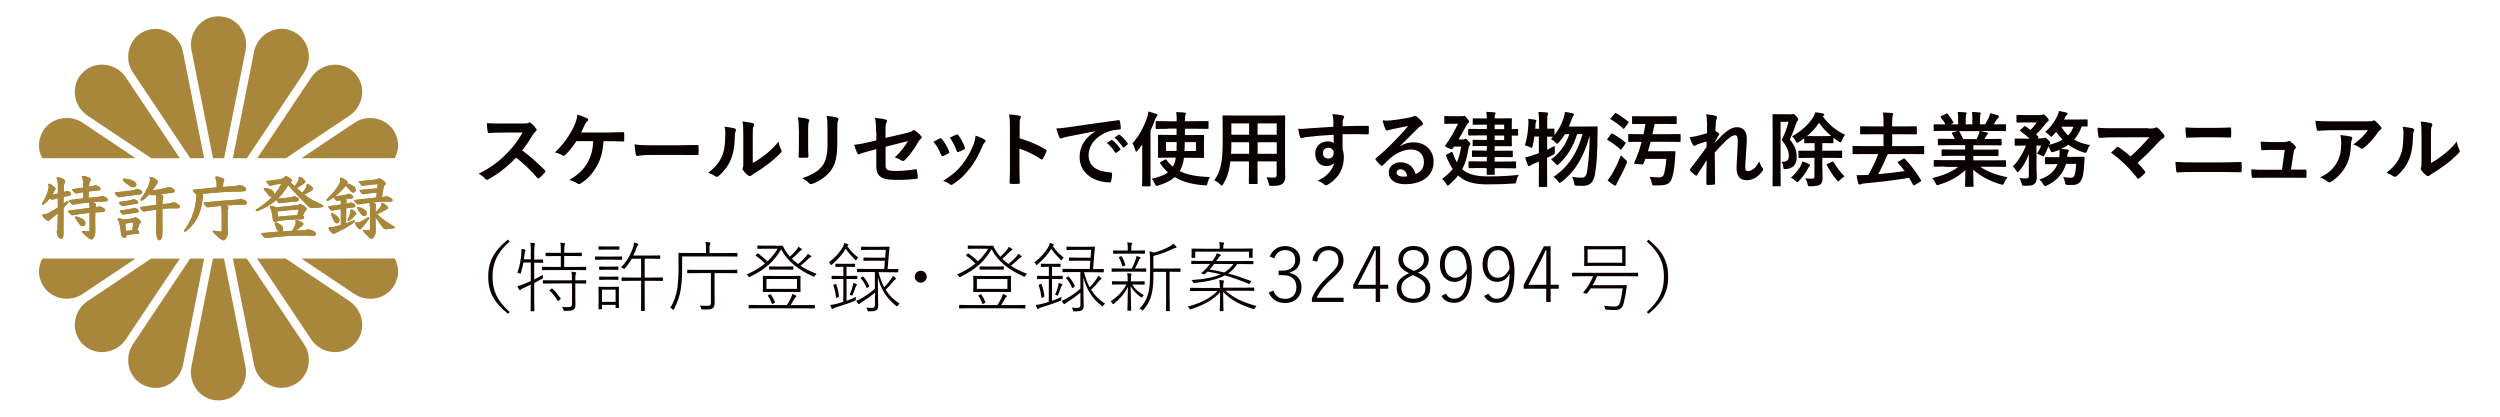<?xml version="1.0" encoding="UTF-8"?> <!-- Generator: Adobe Illustrator 26.5.2, SVG Export Plug-In . SVG Version: 6.00 Build 0) --> <svg xmlns="http://www.w3.org/2000/svg" xmlns:xlink="http://www.w3.org/1999/xlink" version="1.1" id="レイヤー_1" x="0px" y="0px" viewBox="0 0 425.2 70.87" style="enable-background:new 0 0 425.2 70.87;" xml:space="preserve"> <style type="text/css"> .st0{enable-background:new ;} .st1{fill:#090000;} .st2{fill:#A8863B;} .st3{fill:#B08829;} </style> <g> <g> <g class="st0"> <path class="st1" d="M88.97,21.01c0.49,0,0.75-0.01,0.95-0.13c0.06-0.05,0.09-0.06,0.15-0.06c0.08,0,0.15,0.06,0.24,0.12 c0.32,0.25,0.63,0.61,0.9,0.97c0.05,0.07,0.07,0.13,0.07,0.18c0,0.08-0.06,0.18-0.18,0.28c-0.18,0.15-0.36,0.36-0.52,0.61 c-0.56,0.97-1.1,1.75-1.77,2.59c1.33,0.99,2.56,2.07,3.84,3.36c0.07,0.07,0.11,0.14,0.11,0.2s-0.02,0.13-0.09,0.21 c-0.26,0.32-0.59,0.66-0.93,0.94c-0.06,0.06-0.11,0.08-0.16,0.08c-0.07,0-0.13-0.05-0.2-0.11c-1.16-1.36-2.36-2.45-3.6-3.44 c-1.56,1.63-3.15,2.82-4.66,3.66c-0.13,0.06-0.22,0.11-0.32,0.11c-0.08,0-0.16-0.05-0.24-0.13c-0.31-0.38-0.7-0.66-1.16-0.9 c2.16-1.09,3.45-2.08,4.88-3.53c1-1.03,1.76-2.02,2.61-3.48l-3.58,0.01c-0.72,0-1.44,0.02-2.19,0.08 c-0.11,0.01-0.15-0.08-0.18-0.24c-0.07-0.29-0.13-0.95-0.13-1.44C83.56,21,84.25,21,85.16,21h3.81V21.01z"></path> <path class="st1" d="M102.65,23.99c-0.13,1.84-0.43,2.98-1.13,4.24c-0.68,1.21-1.61,2.28-2.75,2.97 c-0.08,0.07-0.2,0.11-0.29,0.11c-0.08,0-0.15-0.02-0.24-0.09c-0.41-0.28-0.94-0.47-1.43-0.61c1.61-0.95,2.48-1.81,3.13-2.98 c0.6-1.07,0.89-2.15,0.95-3.63h-2.85c-0.59,0.92-1.29,1.77-1.93,2.38c-0.07,0.07-0.15,0.11-0.24,0.11c-0.07,0-0.14-0.02-0.2-0.07 c-0.35-0.22-0.87-0.41-1.29-0.49c1.55-1.51,2.51-2.89,3.27-4.52c0.31-0.69,0.47-1.16,0.55-1.91c0.54,0.16,1.23,0.4,1.67,0.63 c0.11,0.05,0.16,0.14,0.16,0.24s-0.06,0.21-0.15,0.26c-0.2,0.13-0.33,0.39-0.41,0.58c-0.21,0.48-0.46,0.99-0.63,1.33h4.45 c0.86,0,1.79-0.06,2.66-0.07c0.16,0,0.22,0.07,0.22,0.25c0.01,0.38,0.01,0.75,0,1.13c0,0.14-0.06,0.22-0.2,0.22 c-0.56-0.02-1.69-0.06-2.54-0.06h-0.78C102.65,24.01,102.65,23.99,102.65,23.99z"></path> <path class="st1" d="M110.49,26.36c-1.37,0-1.9,0.16-2.04,0.16c-0.16,0-0.28-0.08-0.32-0.29c-0.07-0.32-0.15-0.97-0.21-1.68 c0.9,0.14,1.6,0.16,2.99,0.16h4.46c1.06,0,2.12-0.02,3.19-0.05c0.21-0.01,0.25,0.02,0.25,0.2c0.02,0.41,0.02,0.89,0,1.3 c0,0.16-0.06,0.22-0.25,0.21c-1.04-0.01-2.07-0.02-3.09-0.02h-4.98V26.36z"></path> <path class="st1" d="M124.96,21.85c0.24,0.07,0.26,0.24,0.18,0.43c-0.15,0.3-0.16,0.61-0.16,0.94c-0.02,1.74-0.29,3.05-0.75,4.07 c-0.36,0.85-0.97,1.75-1.97,2.61c-0.14,0.12-0.25,0.18-0.36,0.18c-0.08,0-0.16-0.05-0.26-0.11c-0.35-0.24-0.68-0.4-1.17-0.59 c1.08-0.82,1.82-1.67,2.3-2.76c0.39-0.94,0.56-1.7,0.59-3.92c0-0.53-0.02-0.75-0.14-1.16C123.98,21.64,124.63,21.74,124.96,21.85 z M128.03,27.72c0.68-0.36,1.32-0.79,1.97-1.29c0.83-0.63,1.64-1.37,2.43-2.36c0.06,0.48,0.2,0.94,0.43,1.4 c0.05,0.09,0.08,0.16,0.08,0.24c0,0.09-0.06,0.2-0.21,0.34c-0.69,0.71-1.33,1.28-2.05,1.82c-0.72,0.55-1.5,1.09-2.47,1.67 c-0.25,0.17-0.28,0.2-0.4,0.29c-0.08,0.07-0.18,0.12-0.28,0.12c-0.08,0-0.18-0.05-0.29-0.12c-0.31-0.21-0.62-0.56-0.83-0.85 c-0.08-0.13-0.13-0.21-0.13-0.29c0-0.07,0.01-0.13,0.06-0.21c0.09-0.18,0.08-0.34,0.08-1.06v-4.34c0-1.21,0-1.77-0.14-2.42 c0.55,0.07,1.32,0.16,1.74,0.29c0.18,0.05,0.25,0.13,0.25,0.24c0,0.08-0.05,0.21-0.11,0.34c-0.13,0.26-0.13,0.54-0.13,1.54 C128.03,23.09,128.03,27.72,128.03,27.72z"></path> <path class="st1" d="M135.86,21.97c0-0.95-0.05-1.48-0.15-2.02c0.59,0.07,1.32,0.15,1.71,0.29c0.16,0.05,0.24,0.13,0.24,0.22 c0,0.07-0.02,0.14-0.06,0.21c-0.13,0.26-0.15,0.61-0.15,1.32v2.81c0,0.72,0.02,1.27,0.05,1.75c0,0.21-0.08,0.28-0.31,0.28h-1.1 c-0.2,0-0.28-0.07-0.26-0.24c0-0.48,0.05-1.29,0.05-1.89v-2.71h-0.02V21.97z M142.4,24.55c0,2.05-0.31,3.43-1.13,4.52 c-0.68,0.9-1.89,1.75-3.05,2.17c-0.11,0.05-0.21,0.07-0.29,0.07c-0.12,0-0.21-0.05-0.33-0.16c-0.33-0.33-0.69-0.6-1.17-0.85 c1.48-0.46,2.65-1.1,3.38-2.02c0.63-0.79,0.93-1.94,0.93-3.7v-2.62c0-1.2-0.02-1.63-0.15-2.25c0.67,0.06,1.33,0.15,1.81,0.3 c0.14,0.05,0.2,0.13,0.2,0.24c0,0.07-0.01,0.15-0.06,0.22c-0.13,0.29-0.13,0.66-0.13,1.51v2.59h-0.01V24.55z"></path> <path class="st1" d="M149,22.49c0-1.09-0.02-1.67-0.18-2.44c0.69,0.06,1.36,0.15,1.79,0.28c0.18,0.05,0.26,0.13,0.26,0.25 c0,0.06-0.02,0.14-0.08,0.22c-0.15,0.29-0.18,0.59-0.18,1.23v1.43l3.62-0.85c0.61-0.14,0.74-0.21,0.99-0.4 c0.07-0.06,0.14-0.08,0.2-0.08c0.07,0,0.13,0.02,0.2,0.08c0.29,0.18,0.74,0.56,1.02,0.9c0.08,0.08,0.13,0.16,0.13,0.25 s-0.07,0.2-0.18,0.28c-0.2,0.14-0.31,0.34-0.43,0.54c-0.7,1.2-1.4,2.21-2.21,2.99c-0.13,0.13-0.24,0.21-0.36,0.21 c-0.08,0-0.16-0.02-0.26-0.09c-0.4-0.24-0.75-0.41-1.15-0.53c0.95-0.83,1.63-1.76,2.25-2.77l-3.81,0.97v3.15 c0,0.74,0.25,0.97,1.75,0.97c1.13,0,2.42-0.14,3.36-0.3c0.2-0.02,0.21,0.07,0.24,0.28c0.07,0.38,0.13,0.79,0.13,1.16 c0,0.14-0.08,0.2-0.29,0.21c-0.83,0.09-1.78,0.17-3.31,0.17c-2.65,0-3.46-0.56-3.46-2.44v-2.79l-0.89,0.24 c-0.75,0.2-1.53,0.4-1.95,0.6c-0.07,0.02-0.13,0.06-0.16,0.06c-0.09,0-0.15-0.07-0.22-0.22c-0.2-0.36-0.4-0.95-0.55-1.41 c0.87-0.11,1.67-0.25,2.61-0.48l1.17-0.29v-1.35H149V22.49z"></path> <path class="st1" d="M159.84,23.55c0.15-0.07,0.25-0.06,0.36,0.09c0.48,0.61,0.93,1.31,1.2,2.05c0.02,0.09,0.06,0.15,0.06,0.21 c0,0.08-0.06,0.13-0.16,0.2c-0.33,0.2-0.56,0.3-0.89,0.43c-0.2,0.07-0.28,0-0.35-0.2c-0.32-0.81-0.75-1.56-1.3-2.23 C159.22,23.85,159.55,23.69,159.84,23.55z M167.45,23.74c0.12,0.08,0.18,0.15,0.18,0.24s-0.05,0.15-0.15,0.25 c-0.21,0.18-0.31,0.46-0.41,0.7c-0.6,1.41-1.32,2.68-2.09,3.69c-0.92,1.16-1.68,1.9-2.85,2.68c-0.12,0.08-0.22,0.15-0.33,0.15 c-0.07,0-0.15-0.02-0.22-0.09c-0.35-0.28-0.67-0.43-1.17-0.59c1.67-1.09,2.5-1.81,3.32-2.89c0.69-0.9,1.47-2.25,1.87-3.35 c0.18-0.52,0.26-0.82,0.32-1.47C166.49,23.25,167.11,23.51,167.45,23.74z M162.65,22.9c0.15-0.07,0.25-0.06,0.36,0.12 c0.38,0.48,0.85,1.36,1.07,2.02c0.07,0.21,0.05,0.28-0.14,0.38c-0.26,0.15-0.56,0.29-0.95,0.43c-0.15,0.06-0.21-0.01-0.28-0.21 c-0.32-0.82-0.63-1.48-1.16-2.22C162.08,23.14,162.41,22.99,162.65,22.9z"></path> <path class="st1" d="M173.42,23.52c1.69,0.53,3.04,1.07,4.4,1.89c0.15,0.08,0.22,0.18,0.15,0.36c-0.18,0.46-0.4,0.89-0.6,1.21 c-0.06,0.09-0.12,0.15-0.18,0.15c-0.05,0-0.09-0.01-0.15-0.07c-1.28-0.82-2.52-1.43-3.65-1.77v3.06c0,0.9,0.02,1.73,0.06,2.71 c0.01,0.16-0.06,0.21-0.25,0.21c-0.4,0.02-0.83,0.02-1.23,0c-0.2,0-0.26-0.05-0.26-0.21c0.05-1.02,0.06-1.84,0.06-2.73v-6.82 c0-1.03-0.05-1.49-0.14-2.05c0.63,0.05,1.33,0.11,1.74,0.22c0.2,0.05,0.26,0.13,0.26,0.24c0,0.08-0.05,0.2-0.12,0.32 c-0.09,0.18-0.09,0.53-0.09,1.3L173.42,23.52L173.42,23.52z"></path> <path class="st1" d="M186.27,22.32c-1.69,0.32-3.17,0.61-4.66,0.91c-0.53,0.13-0.67,0.15-0.87,0.22 c-0.09,0.05-0.2,0.11-0.31,0.11c-0.09,0-0.21-0.08-0.26-0.21c-0.18-0.38-0.33-0.86-0.52-1.5c0.7-0.02,1.13-0.08,2.21-0.23 c1.7-0.25,4.75-0.71,8.33-1.18c0.21-0.02,0.28,0.06,0.29,0.15c0.07,0.32,0.14,0.83,0.15,1.22c0,0.17-0.08,0.21-0.26,0.21 c-0.66,0.05-1.09,0.12-1.69,0.3c-2.36,0.81-3.53,2.43-3.53,4.09c0,1.78,1.28,2.76,3.69,2.91c0.22,0,0.31,0.06,0.31,0.21 c0,0.36-0.06,0.85-0.15,1.2c-0.05,0.21-0.09,0.29-0.26,0.29c-2.44,0-5.12-1.4-5.12-4.29c0-1.97,0.99-3.3,2.66-4.39v-0.01h-0.01 V22.32z M189,23.82c0.07-0.06,0.13-0.05,0.21,0.02c0.43,0.33,0.93,0.89,1.32,1.48c0.06,0.08,0.06,0.15-0.05,0.22l-0.59,0.43 c-0.09,0.07-0.16,0.06-0.23-0.05c-0.41-0.63-0.86-1.16-1.4-1.61L189,23.82z M190.25,22.92c0.08-0.06,0.13-0.05,0.21,0.02 c0.52,0.39,1.01,0.94,1.32,1.43c0.06,0.08,0.07,0.16-0.05,0.25l-0.55,0.43c-0.12,0.08-0.18,0.05-0.24-0.05 c-0.38-0.6-0.82-1.13-1.39-1.6L190.25,22.92z"></path> <path class="st1" d="M194.26,26.28c0-0.49,0.01-1.09,0.02-1.69c-0.25,0.36-0.53,0.7-0.8,1.03c-0.09,0.13-0.18,0.18-0.23,0.18 c-0.07,0-0.13-0.08-0.16-0.25c-0.12-0.46-0.29-0.89-0.49-1.16c1.13-1.26,1.97-2.82,2.51-4.44c0.12-0.32,0.18-0.66,0.21-0.99 c0.47,0.13,0.94,0.26,1.33,0.41c0.15,0.07,0.23,0.11,0.23,0.21c0,0.09-0.05,0.16-0.15,0.25c-0.09,0.07-0.17,0.2-0.29,0.55 c-0.22,0.63-0.48,1.24-0.76,1.84v7.22c0,1.36,0.02,2.04,0.02,2.1c0,0.14-0.01,0.15-0.15,0.15h-1.15c-0.14,0-0.15-0.01-0.15-0.15 c0-0.08,0.02-0.75,0.02-2.1v-3.17h-0.01V26.28z M198.62,21.91c-1.37,0-1.83,0.02-1.91,0.02c-0.14,0-0.15-0.01-0.15-0.15v-1.03 c0-0.14,0.01-0.15,0.15-0.15c0.08,0,0.54,0.02,1.91,0.02h1.51v-0.08c0-0.7-0.01-1.07-0.08-1.47c0.49,0.01,0.97,0.02,1.41,0.08 c0.14,0.01,0.24,0.07,0.24,0.15c0,0.09-0.05,0.2-0.08,0.28c-0.06,0.13-0.09,0.33-0.09,0.95v0.08h1.95c1.36,0,1.83-0.02,1.9-0.02 c0.15,0,0.17,0.01,0.17,0.15v1.03c0,0.14-0.01,0.15-0.17,0.15c-0.07,0-0.54-0.02-1.9-0.02h-1.95v1.07h1.24 c1.32,0,1.79-0.02,1.87-0.02c0.14,0,0.15,0.01,0.15,0.15c0,0.08-0.02,0.38-0.02,1.1v1.41c0,0.72,0.02,1.02,0.02,1.1 c0,0.14-0.01,0.15-0.15,0.15c-0.08,0-0.55-0.02-1.87-0.02h-1.4c-0.07,0.55-0.17,1.02-0.32,1.41c-0.13,0.31-0.25,0.59-0.4,0.85 c1.33,0.67,3.01,0.94,5.13,1.02c-0.16,0.26-0.32,0.62-0.41,1c-0.08,0.43-0.08,0.43-0.53,0.4c-2.08-0.15-3.71-0.6-5.04-1.39 c-0.6,0.53-1.46,1-2.76,1.41c-0.14,0.05-0.24,0.07-0.31,0.07c-0.14,0-0.2-0.09-0.31-0.34c-0.15-0.36-0.33-0.66-0.55-0.87 c1.33-0.29,2.18-0.63,2.78-1.08c-0.49-0.43-0.94-0.94-1.33-1.51c-0.08-0.13-0.07-0.15,0.09-0.25l0.7-0.4 c0.15-0.08,0.2-0.08,0.28,0.02c0.33,0.46,0.69,0.85,1.09,1.17c0.09-0.16,0.17-0.33,0.25-0.52c0.12-0.29,0.2-0.62,0.25-1.01h-1.03 c-1.32,0-1.79,0.02-1.86,0.02c-0.14,0-0.15-0.01-0.15-0.15c0-0.08,0.02-0.39,0.02-1.1v-1.41c0-0.74-0.02-1.01-0.02-1.1 c0-0.14,0.01-0.15,0.15-0.15c0.07,0,0.54,0.02,1.86,0.02h1.16v-1.07h-1.48v0.03H198.62z M198.32,24.16v1.51h1.79 c0.01-0.45,0.02-0.95,0.02-1.51H198.32z M203.4,25.68v-1.51h-1.89l-0.05,1.51H203.4z"></path> <path class="st1" d="M218.57,28.21c0,0.63,0.02,1.35,0.02,1.91c0,0.52-0.14,0.86-0.46,1.13c-0.26,0.24-0.68,0.36-1.83,0.36 c-0.43,0-0.43,0-0.52-0.4c-0.09-0.45-0.22-0.76-0.39-1.06c0.56,0.05,0.83,0.06,1.29,0.06c0.32,0,0.45-0.14,0.45-0.46v-2.3h-3.25 v1.64c0,1.35,0.02,1.97,0.02,2.05c0,0.14-0.01,0.15-0.15,0.15h-1.2c-0.14,0-0.15-0.01-0.15-0.15c0-0.09,0.02-0.71,0.02-2.05 v-1.64h-3.16c-0.2,1.72-0.56,2.78-1.21,3.84c-0.12,0.2-0.18,0.28-0.25,0.28s-0.14-0.07-0.29-0.22c-0.33-0.33-0.66-0.54-0.99-0.71 c1.01-1.3,1.43-2.96,1.43-6.29v-2.28c0-1.44-0.02-2.2-0.02-2.28c0-0.15,0.01-0.16,0.17-0.16c0.08,0,0.56,0.02,1.9,0.02h6.52 c1.35,0,1.82-0.02,1.91-0.02c0.14,0,0.15,0.01,0.15,0.16c0,0.08-0.02,0.83-0.02,2.28v6.15h0.01V28.21z M212.45,26.16V24.2h-3.02 v0.15c0,0.67-0.01,1.26-0.05,1.81C209.38,26.16,212.45,26.16,212.45,26.16z M212.45,22.92v-1.93h-3.02v1.93H212.45z M213.89,20.99v1.93h3.25v-1.93H213.89z M217.15,26.16V24.2h-3.25v1.96H217.15z"></path> <path class="st1" d="M226.77,20.41c-0.02-0.4-0.06-0.6-0.16-1.01c0.62,0.05,1.29,0.13,1.62,0.2c0.24,0.05,0.39,0.14,0.39,0.26 s-0.05,0.18-0.13,0.32c-0.05,0.08-0.08,0.22-0.12,0.4c-0.01,0.18-0.01,0.36-0.02,0.89c1.49-0.06,2.92-0.07,4.25-0.07 c0.16,0,0.2,0.02,0.21,0.21c0.01,0.34,0.01,0.7,0,1.06c0,0.15-0.07,0.2-0.24,0.18c-1.44-0.05-2.78-0.05-4.23-0.02 c0,0.85,0,1.74,0.01,2.58c0.14,0.38,0.21,0.91,0.21,1.37c0,1.61-0.66,3.29-2.47,4.47c-0.23,0.15-0.41,0.26-0.54,0.26 c-0.13,0-0.28-0.09-0.41-0.21c-0.32-0.26-0.69-0.45-1.06-0.55c1.62-0.72,2.59-1.89,2.84-3.05c-0.28,0.4-0.85,0.55-1.3,0.55 c-1.09,0-1.93-0.79-1.93-2.12c0-1.29,0.97-2.08,2.09-2.08c0.41,0,0.83,0.08,1.06,0.28c0-0.48-0.01-0.95-0.01-1.41 c-1.75,0.09-3.7,0.26-4.8,0.41c-0.31,0.05-0.53,0.17-0.66,0.17c-0.14,0-0.2-0.06-0.24-0.2c-0.12-0.28-0.24-0.83-0.35-1.4 c0.52,0.06,0.95,0,1.69-0.06c0.85-0.07,2.63-0.18,4.3-0.28C226.79,21.13,226.79,20.78,226.77,20.41z M225,26.03 c0,0.61,0.39,0.94,0.89,0.94c0.52,0,0.94-0.32,0.94-0.95c0-0.56-0.36-0.89-0.91-0.89C225.48,25.13,225,25.42,225,26.03z"></path> <path class="st1" d="M238.18,24.83c0.78-0.45,1.43-0.62,2.21-0.62c2.02,0,3.44,1.33,3.44,3.32c0,2.31-1.87,3.8-4.84,3.8 c-1.75,0-2.79-0.75-2.79-2.04c0-0.93,0.87-1.69,1.96-1.69c1.3,0,2.25,0.69,2.61,2.02c0.97-0.45,1.41-1.06,1.41-2.1 c0-1.27-0.89-2.09-2.17-2.09c-1.15,0-2.43,0.52-3.55,1.47c-0.4,0.36-0.79,0.76-1.21,1.17c-0.09,0.09-0.16,0.15-0.24,0.15 c-0.06,0-0.13-0.05-0.21-0.13c-0.29-0.25-0.6-0.61-0.82-0.9c-0.08-0.11-0.05-0.21,0.07-0.32c1.08-0.87,2.04-1.76,3.29-3.06 c0.86-0.89,1.51-1.58,2.15-2.37c-0.83,0.15-1.82,0.34-2.68,0.53c-0.18,0.05-0.36,0.08-0.59,0.16c-0.07,0.02-0.21,0.07-0.28,0.07 c-0.14,0-0.24-0.07-0.31-0.24c-0.16-0.32-0.29-0.7-0.48-1.49c0.41,0.06,0.87,0.06,1.29,0.02c0.85-0.08,2.07-0.26,3.15-0.47 c0.35-0.07,0.62-0.14,0.76-0.21c0.07-0.05,0.2-0.11,0.26-0.11c0.14,0,0.22,0.05,0.32,0.11c0.41,0.32,0.69,0.6,0.93,0.89 c0.12,0.13,0.15,0.22,0.15,0.33c0,0.14-0.08,0.26-0.24,0.33c-0.23,0.11-0.35,0.21-0.61,0.45c-1.01,0.99-1.94,1.96-2.99,2.97 L238.18,24.83z M238.19,28.79c-0.4,0-0.67,0.24-0.67,0.53c0,0.43,0.38,0.72,1.21,0.72c0.25,0,0.43-0.01,0.63-0.06 C239.19,29.21,238.78,28.79,238.19,28.79z"></path> <path class="st1" d="M248.76,28.84c0.9,0.76,2.14,1.16,4.28,1.16c2.07,0,3.5-0.06,5.27-0.26c-0.2,0.32-0.33,0.66-0.39,1.01 c-0.09,0.46-0.09,0.46-0.53,0.47c-1.39,0.09-2.58,0.14-4.37,0.14c-1.7,0-3.52-0.21-4.74-1.28c-0.09-0.08-0.2-0.15-0.28-0.25 c-0.4,0.54-0.89,1.03-1.46,1.54c-0.15,0.13-0.24,0.2-0.3,0.2c-0.08,0-0.14-0.09-0.25-0.28c-0.21-0.36-0.46-0.63-0.72-0.86 c0.74-0.54,1.33-1.08,1.81-1.69c-0.4-0.59-0.76-1.28-1.08-2.12c-0.09-0.22-0.09-0.26,0.08-0.36l0.68-0.36 c0.24-0.13,0.25-0.07,0.35,0.17c0.2,0.61,0.41,1.1,0.67,1.54c0.35-0.74,0.59-1.61,0.72-2.68h-1.2l-0.22,0.33 c-0.06,0.08-0.09,0.13-0.16,0.13c-0.09,0-0.25-0.07-0.59-0.22c-0.41-0.2-0.55-0.25-0.55-0.33c0-0.05,0.02-0.09,0.08-0.16 c0.92-1.28,1.58-2.48,2.12-3.63h-0.92c-0.9,0-1.17,0.02-1.26,0.02c-0.14,0-0.15-0.01-0.15-0.15V19.9c0-0.15,0.01-0.16,0.15-0.16 c0.08,0,0.36,0.02,1.26,0.02h1.51c0.14,0,0.25-0.01,0.31-0.02s0.12-0.05,0.16-0.05c0.08,0,0.18,0.06,0.46,0.4 c0.24,0.31,0.36,0.47,0.36,0.6s-0.06,0.16-0.14,0.24c-0.15,0.08-0.26,0.32-0.38,0.52c-0.32,0.59-0.74,1.39-1.26,2.28h0.67 c0.14,0,0.24-0.01,0.32-0.07c0.08-0.05,0.12-0.07,0.18-0.07c0.12,0,0.22,0.08,0.49,0.4c0.28,0.29,0.33,0.39,0.33,0.49 c0,0.11-0.05,0.16-0.15,0.28c-0.09,0.11-0.13,0.26-0.16,0.48c-0.2,1.4-0.53,2.55-1.08,3.57L248.76,28.84z M251.78,28.58 c-1.32,0-1.77,0.02-1.86,0.02c-0.14,0-0.15-0.01-0.15-0.16v-0.85c0-0.15,0.01-0.16,0.15-0.16c0.08,0,0.54,0.02,1.86,0.02h1.1 v-0.77h-0.61c-1.24,0-1.69,0.02-1.77,0.02c-0.14,0-0.15-0.01-0.15-0.15v-0.81c0-0.14,0.01-0.15,0.15-0.15 c0.08,0,0.53,0.02,1.77,0.02h0.61v-0.78h-0.75c-1.08,0-1.43,0.02-1.51,0.02c-0.14,0-0.15-0.01-0.15-0.15v-0.77 c0-0.14,0.01-0.15,0.15-0.15c0.08,0,0.43,0.02,1.51,0.02h0.75v-0.77h-1.24c-1.28,0-1.7,0.02-1.78,0.02 c-0.14,0-0.15-0.01-0.15-0.16v-0.82c0-0.14,0.01-0.15,0.15-0.15c0.08,0,0.52,0.02,1.78,0.02h1.24V21.2h-0.52 c-1.23,0-1.63,0.02-1.73,0.02c-0.14,0-0.15-0.01-0.15-0.15v-0.79c0-0.14,0.01-0.15,0.15-0.15c0.08,0,0.48,0.02,1.73,0.02h0.52 c-0.01-0.48-0.05-0.81-0.09-1.13c0.53,0.01,0.9,0.05,1.36,0.09c0.14,0.01,0.22,0.06,0.22,0.14s-0.05,0.14-0.08,0.22 c-0.06,0.09-0.08,0.24-0.08,0.67h0.8c1.28,0,1.89-0.02,1.97-0.02c0.15,0,0.16,0.01,0.16,0.15c0,0.08-0.02,0.49-0.02,1.37v0.32 c0.43,0,0.86-0.02,0.93-0.02c0.14,0,0.15,0.01,0.15,0.15v0.83c0,0.14-0.01,0.15-0.15,0.15c-0.07,0-0.49-0.01-0.93-0.02v0.33 c0,0.87,0.02,1.28,0.02,1.35c0,0.14-0.01,0.15-0.16,0.15c-0.08,0-0.69-0.02-1.97-0.02h-0.8v0.78h1.16c1.24,0,1.68-0.02,1.76-0.02 c0.15,0,0.17,0.01,0.17,0.15v0.81c0,0.14-0.01,0.15-0.17,0.15c-0.08,0-0.52-0.02-1.76-0.02h-1.16v0.77h1.63 c1.33,0,1.79-0.02,1.87-0.02c0.14,0,0.15,0.01,0.15,0.16v0.85c0,0.15-0.01,0.16-0.15,0.16c-0.08,0-0.54-0.02-1.87-0.02h-1.63 c0.01,0.61,0.02,0.9,0.02,0.95c0,0.15-0.01,0.17-0.15,0.17h-1.06c-0.15,0-0.16-0.01-0.16-0.17c0-0.02,0.01-0.34,0.01-0.95 C252.88,28.58,251.78,28.58,251.78,28.58z M254.21,21.2v0.76h1.62V21.2H254.21z M255.83,23.05h-1.62v0.77h1.62V23.05z"></path> <path class="st1" d="M260.96,23.2c-0.07,0.58-0.16,1.14-0.29,1.62c-0.07,0.23-0.09,0.33-0.18,0.33c-0.06,0-0.15-0.06-0.31-0.14 c-0.22-0.12-0.59-0.22-0.82-0.28c0.39-1.29,0.54-2.55,0.59-3.63c0.01-0.26,0.01-0.54-0.02-0.89c0.38,0.05,0.83,0.09,1.16,0.15 c0.15,0.02,0.21,0.08,0.21,0.16s-0.01,0.13-0.06,0.22c-0.06,0.12-0.07,0.25-0.08,0.47c-0.01,0.22-0.02,0.45-0.06,0.68h0.67v-0.76 c0-0.99-0.02-1.4-0.11-2.09c0.52,0.01,0.95,0.05,1.43,0.09c0.14,0.01,0.22,0.07,0.22,0.14c0,0.11-0.05,0.18-0.08,0.29 c-0.07,0.16-0.08,0.52-0.08,1.54v0.79c0.74,0,1.01-0.02,1.08-0.02c0.14,0,0.15,0.01,0.15,0.14v0.94c0.74-0.87,1.2-1.79,1.54-2.82 c0.12-0.36,0.2-0.69,0.25-1.1c0.38,0.06,0.9,0.14,1.3,0.24c0.15,0.05,0.23,0.09,0.23,0.2c0,0.1-0.05,0.16-0.14,0.28 c-0.09,0.11-0.16,0.29-0.28,0.63c-0.13,0.38-0.28,0.75-0.45,1.14h3.23c1.06,0,1.39-0.02,1.47-0.02c0.15,0,0.2,0.05,0.2,0.18 c-0.01,0.38-0.02,0.75-0.02,1.08c-0.02,3.31-0.14,5.07-0.4,6.67c-0.22,1.48-0.83,2.18-2.07,2.18c-0.25,0-0.63,0-1-0.02 c-0.43-0.02-0.43-0.02-0.52-0.48c-0.08-0.45-0.2-0.77-0.33-1.03c0.63,0.11,1.13,0.14,1.62,0.14c0.62,0,0.83-0.41,0.94-1.15 c0.21-1.49,0.38-3.04,0.43-5.99c-0.99,3.5-2.36,5.96-4.75,7.82c-0.16,0.13-0.26,0.2-0.35,0.2s-0.16-0.08-0.29-0.26 c-0.23-0.34-0.52-0.6-0.76-0.76c2.62-1.77,4.04-4.14,4.93-7.28h-0.92c-0.66,2.15-1.67,3.77-3.06,5.05 c-0.15,0.15-0.25,0.22-0.33,0.22s-0.15-0.07-0.28-0.23c-0.24-0.29-0.53-0.54-0.77-0.71c1.46-1.07,2.51-2.47,3.12-4.32h-0.74 c-0.29,0.48-0.63,0.95-1.02,1.4c-0.15,0.17-0.22,0.24-0.29,0.24c-0.08,0-0.15-0.07-0.3-0.22c-0.26-0.25-0.55-0.45-0.79-0.59 l0.36-0.38c-0.14,0-0.45-0.01-1-0.02v2.23c0.4-0.2,0.83-0.4,1.29-0.66c0,0.25,0,0.62,0.02,0.93c0.02,0.41,0.02,0.43-0.35,0.62 c-0.33,0.18-0.66,0.34-0.97,0.49v2.35c0,1.58,0.02,2.37,0.02,2.44c0,0.14-0.01,0.15-0.15,0.15h-1.13c-0.14,0-0.15-0.01-0.15-0.15 c0-0.08,0.02-0.86,0.02-2.43v-1.72c-0.32,0.14-0.66,0.26-0.97,0.39c-0.21,0.09-0.38,0.18-0.45,0.25 c-0.08,0.08-0.15,0.14-0.24,0.14s-0.16-0.05-0.22-0.15c-0.16-0.4-0.33-0.92-0.47-1.35c0.46-0.09,0.85-0.21,1.3-0.36 c0.35-0.12,0.69-0.23,1.04-0.36v-2.83h-0.78L260.96,23.2L260.96,23.2z"></path> <path class="st1" d="M274,22.81c0.11-0.14,0.15-0.14,0.28-0.07c0.67,0.38,1.49,0.9,2.14,1.47c0.06,0.06,0.08,0.08,0.08,0.11 c0,0.05-0.02,0.08-0.08,0.16l-0.62,0.89c-0.05,0.07-0.07,0.09-0.12,0.09c-0.02,0-0.07-0.02-0.13-0.08 c-0.6-0.59-1.43-1.15-2.12-1.56c-0.07-0.05-0.09-0.07-0.09-0.09c0-0.05,0.02-0.09,0.08-0.16L274,22.81z M274.13,29.66 c0.45-0.75,1.1-2.04,1.55-3.24c0.18,0.18,0.47,0.47,0.75,0.71c0.21,0.18,0.29,0.26,0.29,0.38c0,0.07-0.02,0.16-0.08,0.31 c-0.41,1-1.01,2.18-1.48,3.04c-0.12,0.21-0.22,0.39-0.25,0.53c-0.02,0.11-0.09,0.18-0.16,0.18c-0.08,0-0.16-0.02-0.26-0.09 c-0.3-0.2-0.69-0.46-1.08-0.79C273.68,30.33,273.87,30.08,274.13,29.66z M274.62,19.33c0.12-0.14,0.15-0.14,0.26-0.07 c0.69,0.39,1.41,0.9,2.04,1.41c0.06,0.05,0.08,0.08,0.08,0.11c0,0.05-0.02,0.08-0.08,0.16l-0.63,0.87 c-0.12,0.14-0.14,0.13-0.24,0.05c-0.61-0.6-1.36-1.14-2.07-1.53c-0.07-0.05-0.09-0.07-0.09-0.09c0-0.05,0.02-0.08,0.09-0.16 L274.62,19.33z M278.99,24.12c-1.36,0-1.82,0.02-1.9,0.02c-0.15,0-0.16-0.01-0.16-0.15v-1.03c0-0.15,0.01-0.16,0.16-0.16 c0.08,0,0.54,0.02,1.9,0.02h0.54c0.13-0.56,0.22-1.14,0.32-1.74h-0.29c-1.3,0-1.75,0.02-1.83,0.02c-0.14,0-0.15-0.01-0.15-0.17 v-1.02c0-0.14,0.01-0.15,0.15-0.15c0.08,0,0.53,0.02,1.83,0.02h3.63c1.3,0,1.75-0.02,1.83-0.02c0.14,0,0.15,0.01,0.15,0.15v1.02 c0,0.15-0.01,0.17-0.15,0.17c-0.08,0-0.53-0.02-1.83-0.02h-1.77c-0.11,0.6-0.25,1.17-0.38,1.74h2.74c1.36,0,1.83-0.02,1.91-0.02 c0.14,0,0.15,0.01,0.15,0.16v1.03c0,0.14-0.01,0.15-0.15,0.15c-0.08,0-0.55-0.02-1.91-0.02h-3.04l-0.46,1.61h2.97 c1.09,0,1.44-0.02,1.53-0.02c0.15,0,0.18,0.02,0.18,0.16c-0.02,0.39-0.05,0.87-0.07,1.2c-0.11,1.74-0.38,3.01-0.67,3.59 c-0.26,0.52-0.66,0.72-1.2,0.81c-0.41,0.07-0.87,0.07-1.58,0.07c-0.43,0-0.43,0-0.52-0.46c-0.06-0.36-0.2-0.72-0.36-1 c0.69,0.07,1.13,0.09,1.53,0.09c0.41,0,0.68-0.07,0.83-0.36c0.24-0.49,0.41-1.69,0.49-2.79h-3.58c-0.09,0.29-0.21,0.56-0.32,0.83 c-0.06,0.13-0.08,0.13-0.28,0.11l-1.09-0.09c-0.21-0.01-0.24-0.07-0.18-0.21c0.52-1.17,0.93-2.32,1.24-3.52h-0.24v-0.02H278.99z"></path> <path class="st1" d="M290.31,20.78c0-0.52-0.02-0.93-0.14-1.35c0.59,0.06,1.16,0.13,1.58,0.26c0.22,0.06,0.29,0.14,0.29,0.28 c0,0.08-0.05,0.16-0.09,0.26c-0.07,0.13-0.09,0.29-0.13,0.68c-0.02,0.46-0.05,0.75-0.07,1.39c0.2,0.09,0.39,0.21,0.53,0.31 c0.08,0.06,0.13,0.13,0.13,0.2c0,0.05-0.02,0.09-0.07,0.15c-0.26,0.43-0.49,0.86-0.72,1.31v0.07c0.45-0.49,0.75-0.82,1.29-1.35 c1.09-1.03,1.86-1.36,2.51-1.36c1.03,0,1.67,0.69,1.67,1.84c0,0.4-0.01,1.24-0.12,2.52c-0.07,1.28-0.14,1.9-0.14,2.33 c0,0.69,0.16,0.79,0.52,0.79c0.3,0,0.68-0.21,1.02-0.49c0.21-0.18,0.48-0.48,0.83-1.16c0.18,0.49,0.29,0.75,0.52,1.03 c0.09,0.13,0.15,0.21,0.15,0.32c0,0.07-0.02,0.14-0.09,0.24c-0.59,0.82-1.47,1.6-2.66,1.6c-1.2,0-1.77-0.68-1.77-2.12 c0-0.38,0.05-1.15,0.12-2.33c0.07-1.22,0.09-1.68,0.09-2.28c0-0.61-0.15-0.92-0.43-0.92c-0.4,0-0.87,0.29-1.55,0.9 c-0.56,0.55-1.22,1.21-1.94,2.04c0.01,1.75,0.06,3.74,0.06,5.26c0,0.13-0.06,0.2-0.2,0.2c-0.18,0.02-0.72,0.06-1.08,0.06 c-0.14,0-0.2-0.07-0.2-0.24c0-1.27,0-2.71,0.05-3.97c-0.54,0.85-1.09,1.7-1.61,2.5c-0.06,0.09-0.09,0.14-0.15,0.14 c-0.05,0-0.09-0.02-0.16-0.07c-0.22-0.14-0.67-0.53-0.86-0.78c-0.06-0.06-0.08-0.09-0.08-0.15c0-0.08,0.06-0.16,0.13-0.24 c1.15-1.47,1.87-2.45,2.71-3.65c0-0.34,0-0.61,0.01-0.94c-0.47,0.13-1.15,0.33-1.67,0.55c-0.13,0.06-0.26,0.2-0.4,0.2 c-0.12,0-0.21-0.08-0.28-0.22c-0.2-0.32-0.35-0.74-0.54-1.28c0.39-0.01,0.62-0.06,1.01-0.13c0.47-0.11,1.24-0.3,1.95-0.53v-1.87 C290.33,20.78,290.31,20.78,290.31,20.78z"></path> <path class="st1" d="M304.52,19.46c0.14,0,0.22-0.01,0.28-0.05c0.06-0.02,0.09-0.05,0.18-0.05s0.21,0.06,0.53,0.4 c0.29,0.33,0.33,0.47,0.33,0.55s-0.05,0.16-0.13,0.25c-0.09,0.09-0.15,0.24-0.25,0.54c-0.32,0.97-0.61,1.67-1.04,2.61 c0.99,1.27,1.16,2.09,1.16,3.09c0,1.09-0.54,1.83-1.82,1.96c-0.43,0.02-0.43,0.02-0.47-0.41c-0.05-0.34-0.13-0.62-0.29-0.83 c0.87,0.05,1.24-0.25,1.24-0.97c0-0.68-0.18-1.48-1.2-2.74c0.54-1.17,0.85-1.93,1.15-3.09h-1.35v7.84c0,1.9,0.02,2.9,0.02,2.98 c0,0.13-0.01,0.14-0.15,0.14h-1.09c-0.14,0-0.15-0.01-0.15-0.14c0-0.08,0.02-1.03,0.02-2.97v-6c0-1.95-0.02-2.91-0.02-3.01 c0-0.14,0.01-0.15,0.15-0.15c0.09,0,0.43,0.02,1.1,0.02h1.77v0.03H304.52z M306.19,28.33c0.16-0.31,0.29-0.59,0.36-0.87 c0.4,0.12,0.74,0.26,1.06,0.41c0.14,0.07,0.25,0.15,0.25,0.24c0,0.07-0.07,0.15-0.14,0.21c-0.09,0.08-0.16,0.25-0.28,0.45 c-0.4,0.69-0.79,1.3-1.43,1.96c-0.16,0.16-0.25,0.25-0.33,0.25c-0.07,0-0.15-0.07-0.3-0.22c-0.24-0.22-0.52-0.41-0.78-0.53 C305.35,29.53,305.79,28.98,306.19,28.33z M307.87,26.85c-1.29,0-1.74,0.02-1.82,0.02c-0.15,0-0.17-0.01-0.17-0.15v-0.95 c0-0.14,0.01-0.15,0.17-0.15c0.08,0,0.53,0.02,1.82,0.02h0.76v-1.3h-0.15c-1.06,0-1.39,0.02-1.47,0.02 c-0.14,0-0.15-0.01-0.15-0.17v-0.66c-0.29,0.22-0.59,0.41-0.89,0.61c-0.15,0.09-0.25,0.15-0.32,0.15c-0.08,0-0.14-0.09-0.26-0.33 c-0.16-0.32-0.38-0.6-0.6-0.77c1.64-0.9,2.9-2.12,3.63-3.31c0.16-0.26,0.24-0.48,0.33-0.78c0.49,0.06,0.94,0.11,1.31,0.2 c0.15,0.05,0.22,0.09,0.22,0.18s-0.06,0.15-0.14,0.21c-0.05,0.02-0.08,0.06-0.12,0.09c0.87,1.3,2.25,2.43,3.79,3.15 c-0.2,0.22-0.38,0.54-0.53,0.94c-0.09,0.23-0.14,0.33-0.24,0.33c-0.07,0-0.16-0.05-0.32-0.14c-0.31-0.2-0.61-0.4-0.89-0.62v0.75 c0,0.15-0.01,0.17-0.16,0.17c-0.08,0-0.41-0.02-1.47-0.02h-0.26v1.3h1.39c1.29,0,1.75-0.02,1.83-0.02c0.14,0,0.15,0.01,0.15,0.15 v0.95c0,0.14-0.01,0.15-0.15,0.15c-0.08,0-0.54-0.02-1.83-0.02h-1.39v1.35c0,0.86,0.05,1.48,0.05,2.04 c0,0.59-0.13,0.94-0.41,1.16c-0.26,0.18-0.66,0.25-1.61,0.28c-0.45,0.01-0.46,0.01-0.55-0.43c-0.08-0.39-0.22-0.67-0.38-0.92 c0.41,0.05,0.74,0.06,1.08,0.06c0.38,0,0.48-0.09,0.48-0.43v-3.11C308.6,26.85,307.87,26.85,307.87,26.85z M310.24,23.15 c0.67,0,1.02,0,1.23-0.01c-0.85-0.71-1.55-1.48-2.08-2.25c-0.55,0.83-1.27,1.6-2.04,2.25c0.22,0.01,0.56,0.01,1.13,0.01H310.24z M311.62,27.5c0.15-0.06,0.15-0.06,0.24,0.07c0.52,0.9,1.14,1.71,1.86,2.43c-0.26,0.16-0.56,0.38-0.78,0.61 c-0.15,0.16-0.22,0.25-0.29,0.25s-0.14-0.08-0.26-0.25c-0.67-0.77-1.16-1.54-1.67-2.5c-0.07-0.14-0.05-0.18,0.14-0.26 L311.62,27.5z"></path> <path class="st1" d="M323.7,27.01c0.15-0.09,0.18-0.07,0.28,0.02c1.06,1.09,1.98,2.31,2.74,3.6c0.07,0.13,0.07,0.16-0.12,0.28 l-0.89,0.54c-0.09,0.05-0.15,0.07-0.2,0.07c-0.05,0-0.07-0.02-0.12-0.08c-0.22-0.4-0.45-0.81-0.69-1.2 c-2.25,0.39-4.94,0.72-7.38,0.93c-0.49,0.05-0.72,0.09-0.83,0.15c-0.07,0.05-0.14,0.07-0.22,0.07c-0.09,0-0.18-0.07-0.22-0.21 c-0.12-0.45-0.21-0.93-0.29-1.4c0.61,0.02,1.02,0.01,1.46-0.01l0.54-0.02c0.67-1.15,1.23-2.3,1.7-3.55h-2.47 c-1.24,0-1.68,0.02-1.76,0.02c-0.14,0-0.15-0.01-0.15-0.16v-1.07c0-0.15,0.01-0.16,0.15-0.16c0.08,0,0.52,0.02,1.76,0.02h3.36 v-2.02h-1.93c-1.36,0-1.83,0.02-1.91,0.02c-0.14,0-0.14-0.01-0.14-0.15v-1.07c0-0.14,0-0.15,0.14-0.15 c0.08,0,0.55,0.02,1.91,0.02h1.93v-0.62c0-0.91-0.02-1.27-0.12-1.74c0.53,0.01,1.07,0.02,1.55,0.08c0.11,0.01,0.2,0.08,0.2,0.15 c0,0.11-0.02,0.2-0.07,0.29c-0.06,0.17-0.09,0.49-0.09,1.13v0.71h2.15c1.36,0,1.83-0.02,1.91-0.02c0.13,0,0.14,0.01,0.14,0.15 v1.07c0,0.14-0.01,0.15-0.14,0.15c-0.08,0-0.55-0.02-1.91-0.02h-2.15v2.02h3.53c1.24,0,1.67-0.02,1.75-0.02 c0.15,0,0.17,0.01,0.17,0.16v1.07c0,0.15-0.01,0.16-0.17,0.16c-0.08,0-0.49-0.02-1.75-0.02h-4.27c-0.52,1.24-1.06,2.37-1.64,3.42 c1.6-0.14,3.21-0.33,4.51-0.52c-0.36-0.47-0.74-0.93-1.15-1.39c-0.11-0.11-0.08-0.13,0.09-0.23L323.7,27.01z"></path> <path class="st1" d="M330.8,28.33c-1.24,0-1.67,0.02-1.75,0.02c-0.15,0-0.16-0.01-0.16-0.15v-0.82c0-0.15,0.01-0.16,0.16-0.16 c0.08,0,0.49,0.02,1.75,0.02h3.43V26.5h-1.96c-1.35,0-1.83,0.02-1.91,0.02c-0.14,0-0.14-0.01-0.14-0.15v-0.79 c0-0.15,0-0.17,0.14-0.17c0.08,0,0.56,0.02,1.91,0.02h1.96v-0.74h-2.61c-1.33,0-1.77,0.02-1.86,0.02c-0.15,0-0.17-0.01-0.17-0.14 v-0.82c0-0.14,0.01-0.15,0.17-0.15c0.08,0,0.53,0.02,1.86,0.02h0.85c-0.15-0.33-0.29-0.61-0.45-0.87 c-0.07-0.13-0.08-0.18,0.09-0.24l0.9-0.25h-2.22c-1.24,0-1.67,0.02-1.75,0.02c-0.15,0-0.16-0.01-0.16-0.15V21.3 c0-0.15,0.01-0.16,0.16-0.16c0.08,0,0.49,0.02,1.75,0.02h0.09c-0.22-0.45-0.47-0.79-0.79-1.2c-0.08-0.09-0.06-0.15,0.11-0.24 l0.81-0.38c0.14-0.07,0.18-0.06,0.26,0.06c0.33,0.4,0.68,0.87,0.93,1.35c0.07,0.13,0.07,0.14-0.12,0.24l-0.33,0.16h1.29v-0.91 c0-0.48,0-0.82-0.08-1.21c0.43,0.01,0.97,0.05,1.35,0.08c0.11,0.01,0.16,0.06,0.16,0.13c0,0.08-0.02,0.15-0.06,0.24 c-0.05,0.09-0.08,0.3-0.08,0.76v0.91h1.13v-0.89c0-0.49,0-0.83-0.08-1.22c0.41,0.01,0.95,0.05,1.33,0.09 c0.13,0.01,0.18,0.06,0.18,0.13s-0.02,0.15-0.06,0.22c-0.05,0.09-0.08,0.3-0.08,0.76v0.91h0.86c0.25-0.39,0.45-0.74,0.63-1.14 c0.09-0.21,0.18-0.41,0.24-0.75c0.48,0.09,0.97,0.24,1.35,0.36c0.13,0.05,0.18,0.11,0.18,0.18c0,0.11-0.06,0.16-0.14,0.24 c-0.09,0.08-0.16,0.16-0.23,0.26c-0.18,0.29-0.38,0.56-0.56,0.85h0.2c1.24,0,1.67-0.02,1.75-0.02c0.14,0,0.15,0.01,0.15,0.16 v0.86c0,0.14-0.01,0.15-0.15,0.15c-0.08,0-0.49-0.02-1.75-0.02h-2.43c0.36,0.07,0.68,0.14,1.09,0.25 c0.12,0.02,0.18,0.08,0.18,0.16c0,0.09-0.07,0.17-0.15,0.21c-0.07,0.05-0.14,0.2-0.2,0.29l-0.25,0.45h0.9 c1.33,0,1.77-0.02,1.86-0.02c0.14,0,0.15,0.01,0.15,0.15v0.82c0,0.13-0.01,0.14-0.15,0.14c-0.08,0-0.53-0.02-1.86-0.02h-2.79 v0.74h2.21c1.36,0,1.83-0.02,1.91-0.02c0.14,0,0.15,0.01,0.15,0.17v0.79c0,0.14-0.01,0.15-0.15,0.15c-0.08,0-0.55-0.02-1.91-0.02 h-2.21v0.75h3.65c1.24,0,1.67-0.02,1.75-0.02c0.14,0,0.15,0.01,0.15,0.16v0.82c0,0.14-0.01,0.15-0.15,0.15 c-0.08,0-0.49-0.02-1.75-0.02h-2.47c1.16,0.82,2.62,1.36,4.61,1.81c-0.18,0.22-0.38,0.52-0.54,0.89 c-0.11,0.26-0.16,0.36-0.3,0.36c-0.07,0-0.16-0.02-0.32-0.07c-1.87-0.54-3.52-1.46-4.66-2.48c0,1.64,0.07,2.51,0.07,2.75 c0,0.14-0.01,0.15-0.15,0.15h-1.17c-0.13,0-0.14-0.01-0.14-0.15c0-0.24,0.05-1.03,0.06-2.69c-1.16,1.1-2.61,1.89-4.45,2.48 c-0.15,0.06-0.25,0.08-0.32,0.08c-0.13,0-0.18-0.09-0.31-0.36c-0.18-0.36-0.38-0.66-0.55-0.83c1.84-0.46,3.25-1.02,4.43-1.92 h-2.27L330.8,28.33L330.8,28.33z M336.16,23.66c0.13-0.24,0.24-0.47,0.38-0.81c0.07-0.15,0.09-0.29,0.15-0.55h-3.53 c0.05,0.01,0.07,0.06,0.11,0.11c0.21,0.34,0.43,0.76,0.62,1.24L336.16,23.66L336.16,23.66z"></path> <path class="st1" d="M351.37,27.91c-0.49,1.67-1.56,2.83-3.22,3.63c-0.16,0.07-0.26,0.11-0.33,0.11c-0.11,0-0.16-0.08-0.31-0.32 c-0.16-0.3-0.4-0.59-0.66-0.79c1.47-0.48,2.56-1.29,3.09-2.63h-0.24c-1.23,0-1.63,0.02-1.72,0.02c-0.15,0-0.16-0.01-0.16-0.15 v-0.9c0-0.15,0.01-0.16,0.16-0.16c0.08,0,0.48,0.02,1.72,0.02h0.53c0.02-0.16,0.05-0.34,0.06-0.54c0.01-0.21,0-0.45-0.01-0.71 c-0.35,0.14-0.71,0.26-1.07,0.36c-0.32,0.08-0.33,0.07-0.46-0.25c-0.12-0.25-0.25-0.49-0.38-0.68c-0.15,0.46-0.32,0.86-0.61,1.39 c-0.13,0.21-0.16,0.29-0.24,0.29c-0.06,0-0.13-0.05-0.25-0.11c-0.28-0.15-0.6-0.28-0.82-0.33c0.34-0.53,0.53-0.94,0.71-1.39 h-0.79v3.6c0,0.62,0.05,1.2,0.05,1.75c0,0.59-0.08,0.89-0.45,1.2c-0.25,0.2-0.6,0.28-1.63,0.28c-0.41,0-0.41-0.01-0.52-0.43 c-0.08-0.34-0.21-0.67-0.38-0.89c0.43,0.06,0.76,0.07,1.14,0.07c0.39,0,0.48-0.11,0.48-0.4V27.5c0-0.43,0-0.86,0.01-1.29 c-0.34,0.95-0.83,1.9-1.62,2.85c-0.13,0.14-0.21,0.22-0.29,0.22s-0.15-0.08-0.25-0.26c-0.15-0.29-0.38-0.56-0.56-0.74 c0.95-0.9,1.75-2.28,2.23-3.52h-0.15c-1.16,0-1.55,0.02-1.63,0.02c-0.14,0-0.15-0.01-0.15-0.16v-0.9c0-0.15,0.01-0.16,0.15-0.16 c0.08,0,0.47,0.02,1.63,0.02h0.76c-0.48-0.47-1-0.86-1.56-1.29c-0.06-0.05-0.09-0.08-0.09-0.12c0-0.05,0.05-0.07,0.12-0.14 l0.56-0.48c0.14-0.13,0.18-0.13,0.3-0.05l0.83,0.6c0.39-0.4,0.74-0.79,1.07-1.27h-1.77c-1.09,0-1.46,0.02-1.54,0.02 c-0.14,0-0.15-0.01-0.15-0.15v-1c0-0.14,0.01-0.15,0.15-0.15c0.08,0,0.45,0.02,1.54,0.02h2.4c0.13,0,0.22-0.02,0.28-0.06 c0.07-0.02,0.13-0.06,0.2-0.06c0.11,0,0.24,0.08,0.53,0.39c0.32,0.33,0.38,0.46,0.38,0.6c0,0.11-0.08,0.2-0.2,0.26 c-0.13,0.09-0.24,0.22-0.39,0.41c-0.46,0.61-0.93,1.17-1.55,1.75c0.12,0.12,0.22,0.24,0.35,0.34c0.09,0.09,0.09,0.14-0.06,0.26 l-0.08,0.07h0.87c0.14,0,0.18-0.01,0.26-0.06c0.06-0.02,0.12-0.05,0.18-0.05c0.08,0,0.22,0.07,0.48,0.32 c0.33,0.3,0.4,0.45,0.4,0.56c0,0.09-0.02,0.15-0.14,0.25c-0.05,0.02-0.07,0.06-0.09,0.09c0.89-0.21,1.68-0.49,2.33-0.9 c-0.41-0.4-0.79-0.86-1.08-1.33l-0.59,0.67c-0.12,0.13-0.18,0.18-0.26,0.18c-0.07,0-0.14-0.06-0.24-0.18 c-0.22-0.26-0.54-0.49-0.79-0.63c0.97-0.83,1.6-1.75,2.04-2.68c0.15-0.32,0.25-0.6,0.3-0.9c0.4,0.07,0.93,0.2,1.28,0.28 c0.13,0.02,0.2,0.08,0.2,0.18c0,0.08-0.06,0.15-0.14,0.21c-0.08,0.06-0.2,0.22-0.28,0.39c-0.07,0.14-0.13,0.28-0.2,0.4h2.36 c1.08,0,1.43-0.02,1.51-0.02c0.14,0,0.15,0.01,0.15,0.15v0.91c0,0.14-0.01,0.15-0.15,0.15c-0.07,0-0.29-0.01-0.86-0.02 c-0.29,0.89-0.74,1.63-1.28,2.24c0.75,0.46,1.64,0.77,2.68,0.92c-0.2,0.28-0.36,0.62-0.47,0.97c-0.16,0.41-0.16,0.41-0.59,0.3 c-0.93-0.29-1.82-0.74-2.61-1.31c-0.39,0.28-0.79,0.52-1.22,0.7c0.36,0.02,0.72,0.07,1.06,0.11c0.16,0.02,0.25,0.08,0.25,0.16 c0,0.12-0.05,0.18-0.12,0.28c-0.07,0.09-0.09,0.25-0.13,0.56l-0.05,0.25h1.06c1.24,0,1.68-0.02,1.76-0.02 c0.14,0,0.16,0.05,0.16,0.18l-0.06,0.85c-0.08,1.36-0.15,2.23-0.46,2.83c-0.25,0.56-0.66,0.94-1.55,0.94 c-0.24,0-0.49,0-0.79-0.01c-0.39-0.02-0.39-0.02-0.48-0.48c-0.07-0.32-0.18-0.61-0.31-0.87c0.4,0.07,0.81,0.13,1.2,0.13 c0.34,0,0.53-0.06,0.67-0.29c0.2-0.33,0.28-1.08,0.34-2.07h-1.73v0.04H351.37z M350.6,21.55c0.29,0.55,0.68,1.06,1.15,1.49 c0.39-0.41,0.69-0.92,0.9-1.49H350.6z"></path> <path class="st1" d="M365.43,21.86c0.81,0,0.97-0.05,1.15-0.13c0.07-0.05,0.14-0.07,0.2-0.07c0.08,0,0.16,0.05,0.24,0.11 c0.38,0.33,0.69,0.68,1,1.1c0.07,0.11,0.12,0.21,0.12,0.3c0,0.11-0.06,0.21-0.18,0.29c-0.29,0.21-0.48,0.33-0.67,0.53 c-1.2,1.31-2.48,2.61-3.73,3.71c0.45,0.45,0.82,0.87,1.22,1.39c0.07,0.08,0.09,0.14,0.09,0.21s-0.05,0.14-0.13,0.22 c-0.28,0.28-0.59,0.56-0.9,0.82c-0.07,0.05-0.13,0.07-0.18,0.07c-0.06,0-0.12-0.05-0.17-0.13c-1.35-1.74-2.75-3.09-4.45-4.31 c0.28-0.26,0.75-0.71,1-0.93c0.06-0.05,0.12-0.07,0.15-0.07c0.06,0,0.12,0.05,0.2,0.09c0.72,0.53,1.39,1.01,1.97,1.55 c1.16-1.01,2.17-2.08,3.21-3.27l-5.84,0.02c-0.81,0-1.83,0.02-2.58,0.09c-0.18,0-0.22-0.08-0.25-0.25 c-0.08-0.48-0.14-0.97-0.16-1.48c0.94,0.09,2.07,0.09,3.02,0.09h5.68L365.43,21.86L365.43,21.86z"></path> <path class="st1" d="M372.84,29.26c-0.9,0-1.82,0.01-2.5,0.07c-0.14,0-0.18-0.08-0.21-0.26c-0.06-0.32-0.08-0.79-0.13-1.53 c1,0.07,2,0.08,2.88,0.08h5.04c1.54,0,2.48-0.05,3.12-0.07c0.18,0,0.22,0.07,0.22,0.25c0.02,0.39,0.02,0.82,0,1.21 c0,0.21-0.02,0.29-0.21,0.29c-0.67-0.02-2.09-0.05-3.04-0.05h-5.18L372.84,29.26L372.84,29.26z M374.11,23.37 c-0.87,0-1.48,0.02-2.12,0.06c-0.14,0-0.18-0.08-0.2-0.29c-0.07-0.43-0.08-0.9-0.08-1.47c0.87,0.07,1.53,0.08,2.36,0.08h2.75 c1.07,0,1.9-0.05,2.5-0.07c0.11,0,0.15,0.07,0.15,0.23c0.02,0.4,0.02,0.83,0,1.23c-0.01,0.2-0.05,0.26-0.18,0.26 c-0.66-0.02-1.54-0.05-2.43-0.05h-2.75V23.37z"></path> <path class="st1" d="M390.29,28.85c0.55,0,1.16-0.01,1.69-0.01c0.24-0.01,0.29,0.02,0.31,0.25c0.01,0.26,0.01,0.61,0,0.87 s-0.06,0.28-0.26,0.28c-0.62,0-1.29-0.01-1.93-0.01h-5.11c-0.56,0-1.1,0-1.79,0.02c-0.15,0-0.21-0.07-0.23-0.28 c-0.06-0.29-0.07-0.74-0.07-1.16c0.79,0.06,1.3,0.06,2,0.06h3.22l0.47-3.37h-2.23c-0.54,0-1.16,0.02-1.53,0.05 c-0.17,0.01-0.22-0.02-0.25-0.26c-0.05-0.29-0.07-0.74-0.09-1.2c0.93,0.05,1.35,0.07,1.93,0.07h1.91c0.49,0,0.62-0.05,0.82-0.13 c0.06-0.05,0.12-0.06,0.15-0.06c0.07,0,0.14,0.05,0.21,0.08c0.25,0.18,0.62,0.48,0.85,0.76c0.08,0.08,0.13,0.16,0.13,0.25 s-0.05,0.16-0.13,0.25c-0.18,0.2-0.22,0.34-0.28,0.69l-0.43,2.84C389.65,28.85,390.29,28.85,390.29,28.85z"></path> <path class="st1" d="M396.74,22.14c-0.79,0-1.63,0.06-2.45,0.11c-0.16,0.01-0.22-0.08-0.25-0.21c-0.11-0.39-0.2-1.08-0.25-1.49 c0.94,0.07,1.7,0.09,2.82,0.09h5.95c0.59,0,0.82-0.02,0.95-0.08c0.07-0.02,0.2-0.09,0.26-0.09c0.11,0,0.22,0.08,0.32,0.2 c0.31,0.26,0.56,0.55,0.83,0.87c0.07,0.08,0.12,0.16,0.12,0.25c0,0.11-0.07,0.21-0.2,0.29c-0.15,0.11-0.26,0.25-0.38,0.4 c-0.66,0.99-1.51,1.94-2.44,2.68c-0.08,0.08-0.18,0.13-0.29,0.13c-0.11,0-0.24-0.06-0.33-0.14c-0.35-0.28-0.69-0.43-1.15-0.58 c1.1-0.83,1.78-1.43,2.48-2.43L396.74,22.14L396.74,22.14L396.74,22.14z M397.51,27.54c0.53-0.99,0.68-1.92,0.68-3.27 c0-0.52-0.02-0.83-0.14-1.3c0.68,0.07,1.4,0.16,1.78,0.26c0.18,0.05,0.24,0.14,0.24,0.26c0,0.08-0.02,0.16-0.07,0.25 c-0.09,0.2-0.11,0.33-0.13,0.56c-0.05,1.35-0.18,2.58-0.82,3.82c-0.54,1.03-1.37,2.02-2.52,2.76c-0.13,0.08-0.25,0.14-0.39,0.14 c-0.09,0-0.2-0.05-0.28-0.13c-0.33-0.29-0.74-0.52-1.27-0.71C396.13,29.41,396.91,28.66,397.51,27.54z"></path> <path class="st1" d="M410.38,21.85c0.24,0.07,0.26,0.24,0.18,0.43c-0.15,0.3-0.16,0.61-0.16,0.94c-0.02,1.74-0.29,3.05-0.75,4.07 c-0.36,0.85-0.97,1.75-1.97,2.61c-0.14,0.12-0.25,0.18-0.36,0.18c-0.08,0-0.16-0.05-0.26-0.11c-0.35-0.24-0.68-0.4-1.17-0.59 c1.08-0.82,1.82-1.67,2.3-2.76c0.39-0.94,0.56-1.7,0.59-3.92c0-0.53-0.02-0.75-0.14-1.16C409.41,21.64,410.06,21.74,410.38,21.85 z M413.46,27.72c0.68-0.36,1.32-0.79,1.97-1.29c0.83-0.63,1.64-1.37,2.43-2.36c0.06,0.48,0.2,0.94,0.43,1.4 c0.05,0.09,0.08,0.16,0.08,0.24c0,0.09-0.06,0.2-0.21,0.34c-0.69,0.71-1.33,1.28-2.05,1.82c-0.72,0.55-1.49,1.09-2.47,1.67 c-0.25,0.17-0.28,0.2-0.4,0.29c-0.08,0.07-0.18,0.12-0.28,0.12c-0.08,0-0.18-0.05-0.29-0.12c-0.31-0.21-0.62-0.56-0.83-0.85 c-0.08-0.13-0.13-0.21-0.13-0.29c0-0.07,0.01-0.13,0.06-0.21c0.09-0.18,0.08-0.34,0.08-1.06v-4.34c0-1.21,0-1.77-0.14-2.42 c0.55,0.07,1.32,0.16,1.74,0.29c0.18,0.05,0.25,0.13,0.25,0.24c0,0.08-0.05,0.21-0.11,0.34c-0.13,0.26-0.13,0.54-0.13,1.54 L413.46,27.72L413.46,27.72z"></path> </g> <g class="st0"> <path class="st1" d="M86.68,41.07c-2.19,1.94-2.91,3.73-2.91,5.99c0,2.27,0.71,4.05,2.91,6l-0.28,0.31 c-2.41-1.92-3.37-3.79-3.37-6.31s0.97-4.39,3.37-6.31L86.68,41.07z"></path> <path class="st1" d="M90.29,43c0-0.92-0.01-1.26-0.09-1.72c0.29,0.01,0.47,0.05,0.67,0.07c0.08,0.01,0.14,0.05,0.14,0.1 s-0.02,0.11-0.07,0.22c-0.03,0.13-0.08,0.47-0.08,1.3v1.18h0.23c0.87,0,1.14-0.02,1.2-0.02c0.08,0,0.09,0.01,0.09,0.09v0.39 c0,0.08-0.01,0.09-0.09,0.09c-0.07,0-0.32-0.02-1.2-0.02h-0.23v2.86c0.46-0.23,0.92-0.49,1.46-0.81 c-0.01,0.13-0.01,0.25,0.01,0.39c0.03,0.22,0.02,0.21-0.17,0.31c-0.43,0.23-0.86,0.47-1.3,0.7v2.41c0,1.58,0.02,2.24,0.02,2.31 c0,0.08-0.01,0.09-0.09,0.09h-0.45c-0.08,0-0.09-0.01-0.09-0.09c0-0.07,0.02-0.74,0.02-2.3v-2.14c-0.38,0.18-0.78,0.38-1.23,0.58 c-0.29,0.13-0.4,0.2-0.46,0.26c-0.06,0.07-0.1,0.11-0.14,0.11c-0.05,0-0.1-0.02-0.16-0.11c-0.09-0.14-0.2-0.35-0.29-0.58 c0.36-0.08,0.67-0.18,1.13-0.37c0.39-0.16,0.77-0.33,1.15-0.51v-3.14h-1.25c-0.1,0.59-0.25,1.18-0.43,1.74 c-0.07,0.18-0.08,0.18-0.28,0.1c-0.1-0.06-0.23-0.08-0.33-0.09c0.45-1.15,0.62-2.35,0.69-3.31c0.02-0.32,0.02-0.56,0-0.75 c0.18,0.01,0.39,0.05,0.56,0.09c0.1,0.02,0.16,0.08,0.16,0.13s-0.02,0.08-0.07,0.14c-0.03,0.08-0.07,0.16-0.08,0.31 c-0.03,0.33-0.08,0.71-0.14,1.1h1.17V43H90.29z M95.39,43.55h-0.85c-1.21,0-1.59,0.02-1.66,0.02c-0.08,0-0.09-0.01-0.09-0.09 v-0.4c0-0.08,0.01-0.09,0.09-0.09c0.07,0,0.45,0.02,1.66,0.02h0.85v-0.02c0-0.95-0.01-1.29-0.1-1.71 c0.3,0.01,0.45,0.02,0.68,0.07c0.08,0.01,0.14,0.05,0.14,0.1c0,0.07-0.02,0.11-0.06,0.22c-0.06,0.16-0.09,0.46-0.09,1.3V43h1.24 c1.21,0,1.6-0.02,1.67-0.02c0.08,0,0.09,0.01,0.09,0.09v0.4c0,0.08-0.01,0.09-0.09,0.09c-0.07,0-0.46-0.02-1.67-0.02h-1.24v1.86 h1.83c1.3,0,1.75-0.02,1.82-0.02c0.08,0,0.09,0.01,0.09,0.08v0.4c0,0.08-0.01,0.09-0.09,0.09c-0.07,0-0.51-0.02-1.82-0.02h-3.7 c-1.3,0-1.75,0.02-1.82,0.02c-0.08,0-0.09-0.01-0.09-0.09v-0.4c0-0.07,0.01-0.08,0.09-0.08c0.07,0,0.51,0.02,1.82,0.02h1.29 v-1.85C95.38,43.55,95.39,43.55,95.39,43.55z M94.21,48.21c-1.3,0-1.72,0.02-1.79,0.02c-0.08,0-0.09-0.01-0.09-0.09v-0.39 c0-0.08,0.01-0.09,0.09-0.09s0.49,0.02,1.79,0.02h3.06V47.6c0-0.74-0.01-1.08-0.09-1.39c0.26,0.01,0.49,0.05,0.67,0.08 c0.09,0.01,0.16,0.07,0.16,0.1c0,0.09-0.05,0.14-0.08,0.22c-0.06,0.13-0.08,0.32-0.08,0.97v0.1c1.28,0,1.69-0.02,1.76-0.02 c0.08,0,0.09,0.01,0.09,0.09v0.39c0,0.08-0.01,0.09-0.09,0.09c-0.07,0-0.48-0.02-1.76-0.02v1.96c0,0.59,0.02,1.15,0.02,1.69 c0,0.36-0.08,0.62-0.33,0.81c-0.21,0.14-0.55,0.21-1.46,0.2c-0.2,0-0.21,0-0.26-0.21c-0.06-0.17-0.11-0.33-0.22-0.46 c0.39,0.03,0.8,0.05,1.24,0.03c0.25-0.01,0.45-0.13,0.45-0.52V48.2L94.21,48.21L94.21,48.21L94.21,48.21z M93.75,49.13 c0.1-0.08,0.13-0.08,0.18-0.05c0.55,0.48,0.99,1.06,1.43,1.67c0.03,0.07,0.02,0.08-0.08,0.17l-0.21,0.17 c-0.16,0.13-0.18,0.11-0.22,0.05c-0.38-0.62-0.82-1.2-1.36-1.69c-0.08-0.07-0.07-0.08,0.08-0.18L93.75,49.13z"></path> <path class="st1" d="M104.34,43.64c1,0,1.32-0.02,1.38-0.02c0.08,0,0.09,0.01,0.09,0.09v0.39c0,0.08-0.01,0.09-0.09,0.09 c-0.07,0-0.38-0.02-1.38-0.02h-1.67c-1,0-1.32,0.02-1.38,0.02c-0.08,0-0.09-0.01-0.09-0.09v-0.39c0-0.08,0.01-0.09,0.09-0.09 c0.07,0,0.38,0.02,1.38,0.02H104.34z M102.37,52.51c0,0.08-0.01,0.09-0.09,0.09h-0.4c-0.08,0-0.09-0.01-0.09-0.09 c0-0.07,0.02-0.3,0.02-1.87v-0.7c0-0.77-0.02-1.01-0.02-1.08c0-0.08,0.01-0.09,0.09-0.09c0.07,0,0.32,0.02,1.14,0.02h1.01 c0.84,0,1.07-0.02,1.15-0.02s0.09,0.01,0.09,0.09c0,0.05-0.02,0.3-0.02,0.89v0.74c0,1.52,0.02,1.74,0.02,1.81 c0,0.08-0.01,0.09-0.09,0.09h-0.39c-0.08,0-0.09-0.01-0.09-0.09v-0.45h-2.32v0.66H102.37z M104.11,41.92 c0.84,0,1.07-0.02,1.14-0.02c0.08,0,0.09,0.01,0.09,0.09v0.39c0,0.08-0.01,0.09-0.09,0.09c-0.07,0-0.3-0.02-1.14-0.02h-1.07 c-0.84,0-1.08,0.02-1.15,0.02c-0.08,0-0.09-0.01-0.09-0.09v-0.39c0-0.08,0.01-0.09,0.09-0.09c0.07,0,0.31,0.02,1.15,0.02H104.11z M104.01,45.35c0.81,0,1.01-0.02,1.07-0.02c0.09,0,0.1,0.01,0.1,0.09v0.39c0,0.08-0.01,0.09-0.1,0.09 c-0.05,0-0.26-0.02-1.07-0.02h-0.95c-0.79,0-1,0.02-1.07,0.02c-0.08,0-0.09-0.01-0.09-0.09v-0.39c0-0.08,0.01-0.09,0.09-0.09 c0.07,0,0.28,0.02,1.07,0.02H104.01z M104.01,47.06c0.81,0,1.01-0.02,1.07-0.02c0.09,0,0.1,0.01,0.1,0.09v0.38 c0,0.08-0.01,0.09-0.1,0.09c-0.05,0-0.26-0.02-1.07-0.02h-0.95c-0.79,0-1,0.02-1.07,0.02c-0.08,0-0.09-0.01-0.09-0.09v-0.38 c0-0.08,0.01-0.09,0.09-0.09c0.07,0,0.28,0.02,1.07,0.02H104.01z M104.7,51.34v-2.07h-2.32v2.07H104.7z M110.72,43.46 c1.07,0,1.4-0.02,1.48-0.02s0.09,0.01,0.09,0.09v0.4c0,0.08-0.01,0.09-0.09,0.09c-0.08,0-0.41-0.02-1.48-0.02h-1.07v3.21h1.24 c1.28,0,1.71-0.02,1.77-0.02c0.08,0,0.09,0.01,0.09,0.09v0.41c0,0.08-0.01,0.09-0.09,0.09c-0.07,0-0.49-0.02-1.77-0.02h-1.24 v2.98c0,1.41,0.02,2.01,0.02,2.07c0,0.08-0.01,0.09-0.09,0.09h-0.47c-0.08,0-0.09-0.01-0.09-0.09c0-0.07,0.02-0.66,0.02-2.07 v-2.98h-1.46c-1.28,0-1.69,0.02-1.77,0.02s-0.09-0.01-0.09-0.09v-0.41c0-0.08,0.01-0.09,0.09-0.09s0.49,0.02,1.77,0.02h1.46V44 h-1.59c-0.31,0.56-0.7,1.14-1.16,1.63c-0.13,0.14-0.13,0.17-0.3,0.02c-0.11-0.1-0.22-0.16-0.36-0.2c1.01-0.97,1.79-2.46,2.1-3.58 c0.07-0.22,0.09-0.46,0.09-0.63c0.25,0.05,0.47,0.13,0.61,0.2c0.1,0.05,0.13,0.09,0.13,0.15s-0.06,0.1-0.1,0.16 c-0.07,0.07-0.13,0.21-0.2,0.39c-0.13,0.39-0.31,0.85-0.55,1.32h3v0H110.72z"></path> <path class="st1" d="M120.08,42.23c0-0.4-0.01-0.76-0.09-1.07c0.29,0.01,0.48,0.03,0.69,0.07c0.09,0.01,0.14,0.05,0.14,0.1 c0,0.09-0.03,0.14-0.08,0.24c-0.06,0.11-0.07,0.33-0.07,0.66v0.81h2.83c1.33,0,1.76-0.02,1.84-0.02c0.07,0,0.08,0.01,0.08,0.09 v0.44c0,0.08-0.01,0.09-0.08,0.09c-0.08,0-0.51-0.02-1.84-0.02h-7.48v1.85c0,1.51-0.06,2.48-0.21,3.6 c-0.17,1.2-0.56,2.38-1.18,3.52c-0.09,0.17-0.1,0.18-0.25,0.02c-0.11-0.13-0.26-0.22-0.39-0.26c0.66-0.99,1.09-2.39,1.24-3.51 c0.1-0.83,0.18-2.02,0.18-3.42c0-1.6-0.02-2.24-0.02-2.32c0-0.08,0.01-0.09,0.09-0.09c0.07,0,0.53,0.02,1.86,0.02h2.73 L120.08,42.23L120.08,42.23L120.08,42.23z M118.83,46.45c-1.35,0-1.79,0.02-1.86,0.02c-0.08,0-0.09-0.01-0.09-0.09v-0.41 c0-0.08,0.01-0.09,0.09-0.09c0.07,0,0.52,0.02,1.86,0.02h4.62c1.35,0,1.79-0.02,1.86-0.02c0.08,0,0.09,0.01,0.09,0.09v0.41 c0,0.08-0.01,0.09-0.09,0.09c-0.07,0-0.52-0.02-1.86-0.02h-1.92v2.69c0,1.36,0.02,1.92,0.02,2.33c0,0.53-0.1,0.78-0.33,0.95 c-0.21,0.17-0.55,0.24-1.7,0.21c-0.21,0-0.21,0-0.28-0.22c-0.03-0.17-0.1-0.3-0.21-0.45c0.37,0.05,0.7,0.05,1.18,0.05 c0.56,0,0.7-0.07,0.7-0.52v-5.05C120.92,46.45,118.83,46.45,118.83,46.45z"></path> <path class="st1" d="M132.03,41.81c0.51,0,0.93-0.02,1.01-0.02c0.07,0,0.1,0.02,0.16,0.13c0.13,0.3,0.28,0.58,0.45,0.82 c0.21,0.32,0.45,0.64,0.69,0.92c0.4-0.34,0.82-0.79,1.14-1.18c0.11-0.15,0.22-0.3,0.3-0.51c0.23,0.13,0.4,0.23,0.52,0.33 c0.07,0.05,0.09,0.09,0.09,0.14s-0.06,0.1-0.13,0.13c-0.08,0.02-0.17,0.08-0.38,0.31c-0.36,0.39-0.77,0.77-1.2,1.12 c0.32,0.32,0.68,0.62,1.06,0.9c0.52-0.41,1-0.89,1.32-1.25c0.13-0.15,0.25-0.31,0.33-0.49c0.22,0.13,0.38,0.23,0.51,0.33 c0.07,0.05,0.09,0.09,0.09,0.15s-0.07,0.1-0.16,0.13c-0.09,0.02-0.16,0.07-0.38,0.29c-0.38,0.38-0.79,0.72-1.3,1.14 c0.85,0.56,1.77,1,2.74,1.37c-0.11,0.1-0.21,0.22-0.29,0.34c-0.12,0.18-0.12,0.18-0.31,0.1c-2.4-1.09-4.29-2.44-5.43-4.61 c-1.16,1.94-2.47,3.29-5.29,4.68c-0.18,0.09-0.18,0.09-0.31-0.11c-0.07-0.11-0.16-0.2-0.28-0.28c1.3-0.59,2.31-1.2,3.13-1.86 c-0.47-0.51-0.95-0.92-1.55-1.32c-0.08-0.05-0.07-0.07,0.03-0.18l0.18-0.18c0.08-0.08,0.09-0.08,0.16-0.05 c0.62,0.44,1.1,0.84,1.6,1.35c0.7-0.66,1.25-1.36,1.74-2.15h-2.02c-0.98,0-1.28,0.02-1.35,0.02c-0.08,0-0.09-0.01-0.09-0.09 v-0.38c0-0.08,0.01-0.09,0.09-0.09c0.07,0,0.37,0.02,1.35,0.02h1.77L132.03,41.81L132.03,41.81z M129.14,52.43 c-1.24,0-1.66,0.02-1.72,0.02c-0.08,0-0.09-0.01-0.09-0.09v-0.41c0-0.08,0.01-0.09,0.09-0.09c0.07,0,0.48,0.02,1.72,0.02h4.7 c0.29-0.44,0.51-0.86,0.67-1.18c0.11-0.24,0.2-0.44,0.25-0.71c0.21,0.07,0.4,0.16,0.59,0.26c0.08,0.03,0.1,0.09,0.1,0.13 c0,0.05-0.03,0.09-0.1,0.13c-0.09,0.07-0.17,0.17-0.29,0.39c-0.16,0.31-0.36,0.62-0.59,0.99h2.31c1.24,0,1.66-0.02,1.73-0.02 c0.08,0,0.09,0.01,0.09,0.09v0.41c0,0.08-0.01,0.09-0.09,0.09c-0.07,0-0.48-0.02-1.73-0.02 C136.79,52.43,129.14,52.43,129.14,52.43z M134.35,46.94c1.23,0,1.64-0.02,1.72-0.02s0.09,0.01,0.09,0.09 c0,0.07-0.02,0.25-0.02,0.9v0.77c0,0.64,0.02,0.84,0.02,0.9c0,0.08-0.01,0.09-0.09,0.09s-0.49-0.02-1.72-0.02h-2.81 c-1.23,0-1.64,0.02-1.71,0.02c-0.08,0-0.09-0.01-0.09-0.09c0-0.07,0.02-0.26,0.02-0.9v-0.77c0-0.66-0.02-0.84-0.02-0.9 c0-0.08,0.01-0.09,0.09-0.09c0.07,0,0.48,0.02,1.71,0.02H134.35z M130.36,49.13h5.19v-1.68h-5.19 C130.36,47.45,130.36,49.13,130.36,49.13z M130.92,50.09c0.13-0.07,0.14-0.07,0.2,0.01c0.28,0.39,0.51,0.82,0.69,1.28 c0.03,0.09,0.02,0.09-0.13,0.17l-0.18,0.09c-0.17,0.09-0.18,0.09-0.22-0.01c-0.16-0.43-0.39-0.92-0.66-1.29 c-0.05-0.08-0.02-0.09,0.1-0.15L130.92,50.09z M130.81,45.4c0-0.08,0.01-0.09,0.09-0.09c0.07,0,0.33,0.02,1.3,0.02h1.35 c0.95,0,1.24-0.02,1.3-0.02c0.07,0,0.08,0.01,0.08,0.09v0.38c0,0.08-0.01,0.09-0.08,0.09s-0.36-0.02-1.3-0.02h-1.35 c-0.97,0-1.24,0.02-1.3,0.02c-0.08,0-0.09-0.01-0.09-0.09V45.4z"></path> </g> <g class="st0"> <path class="st1" d="M145.98,43.83c-0.12,0.07-0.21,0.18-0.28,0.3c-0.1,0.18-0.14,0.17-0.28,0.03c-0.61-0.62-1.15-1.21-1.58-1.84 c-0.56,0.97-1.36,1.81-2.33,2.67c-0.17,0.13-0.21,0.12-0.29-0.06c-0.07-0.14-0.14-0.22-0.25-0.3c1.08-0.82,1.89-1.75,2.37-2.62 c0.17-0.3,0.25-0.51,0.26-0.69c0.22,0.06,0.4,0.1,0.6,0.2c0.07,0.02,0.12,0.07,0.12,0.1c0,0.05-0.03,0.09-0.12,0.14 c-0.03,0.02-0.08,0.05-0.1,0.09C144.68,42.67,145.12,43.14,145.98,43.83z M143.44,47.45h-0.56c-0.99,0-1.28,0.02-1.35,0.02 c-0.08,0-0.09-0.01-0.09-0.09V47c0-0.08,0.01-0.09,0.09-0.09c0.07,0,0.36,0.02,1.35,0.02h0.56v-1.55h-0.17 c-0.82,0-1.05,0.02-1.1,0.02c-0.08,0-0.09-0.01-0.09-0.09v-0.37c0-0.08,0.01-0.09,0.09-0.09c0.07,0,0.29,0.02,1.1,0.02h0.99 c0.8,0,1.04-0.02,1.09-0.02c0.08,0,0.09,0.01,0.09,0.09v0.37c0,0.08-0.01,0.09-0.09,0.09c-0.07,0-0.29-0.02-1.09-0.02h-0.28v1.55 h0.39c0.99,0,1.28-0.02,1.35-0.02c0.08,0,0.09,0.01,0.09,0.09v0.38c0,0.08-0.01,0.09-0.09,0.09c-0.07,0-0.36-0.02-1.35-0.02 h-0.39v3.71c0.55-0.2,1.09-0.4,1.63-0.67c-0.03,0.13-0.07,0.26-0.07,0.39c0,0.22-0.01,0.22-0.2,0.3 c-0.93,0.39-1.95,0.72-3.12,1.08c-0.3,0.08-0.46,0.17-0.49,0.21c-0.06,0.05-0.09,0.08-0.16,0.08c-0.03,0-0.1-0.02-0.13-0.09 c-0.08-0.17-0.16-0.38-0.23-0.59c0.37-0.03,0.57-0.08,0.95-0.17c0.4-0.1,0.84-0.22,1.26-0.37 C143.44,51.34,143.44,47.45,143.44,47.45z M142.05,48.32c0.13-0.06,0.14-0.06,0.17,0.02c0.28,0.71,0.39,1.36,0.48,2.04 c0.01,0.08,0.01,0.09-0.13,0.16l-0.17,0.08c-0.16,0.07-0.2,0.07-0.21-0.02c-0.08-0.7-0.21-1.38-0.45-2.04 c-0.03-0.09-0.02-0.1,0.14-0.17L142.05,48.32z M145.04,48.61c0.02-0.14,0.06-0.31,0.07-0.48c0.21,0.05,0.4,0.11,0.53,0.18 c0.08,0.03,0.12,0.08,0.12,0.11c0,0.07-0.02,0.09-0.09,0.14c-0.07,0.05-0.11,0.14-0.18,0.32c-0.12,0.38-0.28,0.81-0.46,1.24 c-0.08,0.18-0.08,0.18-0.25,0.1c-0.1-0.05-0.2-0.08-0.29-0.08C144.77,49.57,144.91,49.11,145.04,48.61z M150.96,45.77 c1.24,0,1.66-0.02,1.73-0.02c0.08,0,0.09,0.01,0.09,0.09v0.39c0,0.08-0.01,0.09-0.09,0.09c-0.07,0-0.49-0.02-1.77-0.02h-1.5 c0.14,0.51,0.29,0.99,0.47,1.48c0.14,0.38,0.31,0.72,0.49,1.08c0.45-0.46,0.82-0.9,1.17-1.43c0.12-0.17,0.22-0.32,0.28-0.51 c0.22,0.11,0.32,0.18,0.47,0.31c0.07,0.05,0.09,0.1,0.09,0.16c0,0.05-0.06,0.1-0.13,0.15c-0.12,0.08-0.22,0.18-0.39,0.39 c-0.31,0.41-0.76,0.9-1.24,1.35c0.56,0.9,1.32,1.68,2.38,2.37c-0.12,0.08-0.23,0.18-0.32,0.33c-0.1,0.17-0.12,0.17-0.26,0.05 c-1.75-1.37-2.6-2.91-3.12-4.84v1.26c0,1.86,0.06,2.74,0.06,3.43c0,0.47-0.06,0.69-0.3,0.87c-0.17,0.13-0.47,0.2-1.26,0.21 c-0.21,0-0.21,0-0.28-0.22c-0.03-0.16-0.1-0.3-0.21-0.43c0.3,0.03,0.48,0.05,0.82,0.05c0.56,0,0.67-0.09,0.67-0.52v-2.07 c-0.79,0.67-1.37,1.07-2.15,1.55c-0.25,0.16-0.41,0.28-0.46,0.33c-0.03,0.05-0.08,0.08-0.12,0.08c-0.06,0-0.08,0-0.13-0.07 c-0.1-0.13-0.22-0.31-0.33-0.51c0.29-0.1,0.49-0.18,0.72-0.31c0.84-0.48,1.5-0.91,2.46-1.72v-2.85h-1.18 c-1.28,0-1.7,0.02-1.77,0.02c-0.08,0-0.09-0.01-0.09-0.09v-0.39c0-0.08,0.01-0.09,0.09-0.09c0.07,0,0.49,0.02,1.77,0.02h2.78 l0.1-1.4h-2.25c-0.95,0-1.24,0.02-1.3,0.02c-0.08,0-0.09-0.01-0.09-0.09v-0.38c0-0.08,0.01-0.09,0.09-0.09 c0.07,0,0.36,0.02,1.3,0.02h2.3l0.1-1.32h-2.67c-1.04,0-1.37,0.02-1.44,0.02c-0.08,0-0.09-0.01-0.09-0.09v-0.39 c0-0.08,0.01-0.09,0.09-0.09c0.07,0,0.4,0.02,1.44,0.02h1.76c1.05,0,1.38-0.02,1.45-0.02c0.08,0,0.12,0.02,0.1,0.1 c-0.03,0.31-0.06,0.56-0.08,0.85L150.96,45.77z M146.67,47.06c0.09-0.07,0.1-0.07,0.17,0c0.45,0.51,0.75,1.01,1,1.55 c0.03,0.08,0.03,0.09-0.09,0.18l-0.17,0.13c-0.13,0.1-0.16,0.1-0.21,0c-0.22-0.56-0.53-1.09-0.97-1.58 c-0.05-0.05-0.05-0.08,0.08-0.17L146.67,47.06z"></path> <path class="st1" d="M157.62,47.06c0,0.56-0.46,1.02-1.01,1.02c-0.56,0-1.03-0.47-1.03-1.02c0-0.56,0.47-1.01,1.03-1.01 C157.17,46.04,157.62,46.5,157.62,47.06z"></path> </g> <g class="st0"> <path class="st1" d="M167.82,41.81c0.51,0,0.93-0.02,1.01-0.02c0.07,0,0.1,0.02,0.16,0.13c0.13,0.3,0.28,0.58,0.45,0.82 c0.21,0.32,0.45,0.64,0.69,0.92c0.4-0.34,0.82-0.79,1.14-1.18c0.12-0.15,0.22-0.3,0.3-0.51c0.23,0.13,0.4,0.23,0.52,0.33 c0.07,0.05,0.09,0.09,0.09,0.14s-0.06,0.1-0.13,0.13c-0.08,0.02-0.17,0.08-0.38,0.31c-0.36,0.39-0.77,0.77-1.2,1.12 c0.32,0.32,0.68,0.62,1.06,0.9c0.52-0.41,1-0.89,1.32-1.25c0.13-0.15,0.25-0.31,0.33-0.49c0.22,0.13,0.38,0.23,0.51,0.33 c0.07,0.05,0.09,0.09,0.09,0.15s-0.07,0.1-0.16,0.13c-0.09,0.02-0.16,0.07-0.38,0.29c-0.38,0.38-0.79,0.72-1.3,1.14 c0.85,0.56,1.77,1,2.74,1.37c-0.12,0.1-0.21,0.22-0.29,0.34c-0.12,0.18-0.12,0.18-0.31,0.1c-2.4-1.09-4.29-2.44-5.43-4.61 c-1.16,1.94-2.47,3.29-5.29,4.68c-0.18,0.09-0.18,0.09-0.31-0.11c-0.07-0.11-0.16-0.2-0.28-0.28c1.3-0.59,2.31-1.2,3.13-1.86 c-0.47-0.51-0.95-0.92-1.55-1.32c-0.08-0.05-0.07-0.07,0.03-0.18l0.18-0.18c0.08-0.08,0.09-0.08,0.16-0.05 c0.62,0.44,1.1,0.84,1.6,1.35c0.7-0.66,1.25-1.36,1.74-2.15h-2.02c-0.98,0-1.28,0.02-1.35,0.02c-0.08,0-0.09-0.01-0.09-0.09 v-0.38c0-0.08,0.01-0.09,0.09-0.09c0.07,0,0.37,0.02,1.35,0.02h1.77L167.82,41.81L167.82,41.81z M164.94,52.43 c-1.24,0-1.66,0.02-1.73,0.02c-0.08,0-0.09-0.01-0.09-0.09v-0.41c0-0.08,0.01-0.09,0.09-0.09c0.07,0,0.48,0.02,1.73,0.02h4.7 c0.29-0.44,0.51-0.86,0.67-1.18c0.12-0.24,0.2-0.44,0.25-0.71c0.21,0.07,0.4,0.16,0.59,0.26c0.08,0.03,0.1,0.09,0.1,0.13 c0,0.05-0.03,0.09-0.1,0.13c-0.09,0.07-0.17,0.17-0.29,0.39c-0.16,0.31-0.36,0.62-0.59,0.99h2.31c1.24,0,1.66-0.02,1.72-0.02 c0.08,0,0.09,0.01,0.09,0.09v0.41c0,0.08-0.01,0.09-0.09,0.09c-0.07,0-0.48-0.02-1.72-0.02 C172.59,52.43,164.94,52.43,164.94,52.43z M170.14,46.94c1.23,0,1.64-0.02,1.73-0.02s0.09,0.01,0.09,0.09 c0,0.07-0.02,0.25-0.02,0.9v0.77c0,0.64,0.02,0.84,0.02,0.9c0,0.08-0.01,0.09-0.09,0.09s-0.49-0.02-1.73-0.02h-2.81 c-1.23,0-1.64,0.02-1.71,0.02c-0.08,0-0.09-0.01-0.09-0.09c0-0.07,0.02-0.26,0.02-0.9v-0.77c0-0.66-0.02-0.84-0.02-0.9 c0-0.08,0.01-0.09,0.09-0.09c0.07,0,0.48,0.02,1.71,0.02H170.14z M166.15,49.13h5.19v-1.68h-5.19V49.13z M166.71,50.09 c0.13-0.07,0.14-0.07,0.2,0.01c0.28,0.39,0.51,0.82,0.69,1.28c0.03,0.09,0.02,0.09-0.13,0.17l-0.18,0.09 c-0.17,0.09-0.18,0.09-0.22-0.01c-0.16-0.43-0.39-0.92-0.66-1.29c-0.05-0.08-0.02-0.09,0.1-0.15L166.71,50.09z M166.61,45.4 c0-0.08,0.01-0.09,0.09-0.09c0.07,0,0.33,0.02,1.3,0.02h1.35c0.95,0,1.24-0.02,1.3-0.02c0.07,0,0.08,0.01,0.08,0.09v0.38 c0,0.08-0.01,0.09-0.08,0.09s-0.36-0.02-1.3-0.02H168c-0.97,0-1.24,0.02-1.3,0.02c-0.08,0-0.09-0.01-0.09-0.09V45.4z"></path> <path class="st1" d="M180.93,43.83c-0.12,0.07-0.21,0.18-0.28,0.3c-0.1,0.18-0.14,0.17-0.28,0.03c-0.61-0.62-1.15-1.21-1.58-1.84 c-0.56,0.97-1.36,1.81-2.33,2.67c-0.17,0.13-0.21,0.12-0.29-0.06c-0.07-0.14-0.14-0.22-0.25-0.3c1.08-0.82,1.89-1.75,2.37-2.62 c0.17-0.3,0.25-0.51,0.26-0.69c0.22,0.06,0.4,0.1,0.6,0.2c0.07,0.02,0.12,0.07,0.12,0.1c0,0.05-0.03,0.09-0.12,0.14 c-0.03,0.02-0.08,0.05-0.1,0.09C179.62,42.67,180.07,43.14,180.93,43.83z M178.39,47.45h-0.56c-0.99,0-1.28,0.02-1.35,0.02 c-0.08,0-0.09-0.01-0.09-0.09V47c0-0.08,0.01-0.09,0.09-0.09c0.07,0,0.36,0.02,1.35,0.02h0.56v-1.55h-0.17 c-0.82,0-1.05,0.02-1.1,0.02c-0.08,0-0.09-0.01-0.09-0.09v-0.37c0-0.08,0.01-0.09,0.09-0.09c0.07,0,0.29,0.02,1.1,0.02h0.99 c0.8,0,1.03-0.02,1.09-0.02c0.08,0,0.09,0.01,0.09,0.09v0.37c0,0.08-0.01,0.09-0.09,0.09c-0.07,0-0.29-0.02-1.09-0.02h-0.28v1.55 h0.39c0.99,0,1.28-0.02,1.35-0.02c0.08,0,0.09,0.01,0.09,0.09v0.38c0,0.08-0.01,0.09-0.09,0.09c-0.07,0-0.36-0.02-1.35-0.02 h-0.39v3.71c0.55-0.2,1.09-0.4,1.63-0.67c-0.03,0.13-0.07,0.26-0.07,0.39c0,0.22-0.01,0.22-0.2,0.3 c-0.93,0.39-1.96,0.72-3.12,1.08c-0.3,0.08-0.46,0.17-0.49,0.21c-0.06,0.05-0.09,0.08-0.16,0.08c-0.03,0-0.1-0.02-0.13-0.09 c-0.08-0.17-0.16-0.38-0.23-0.59c0.37-0.03,0.57-0.08,0.95-0.17c0.4-0.1,0.84-0.22,1.26-0.37L178.39,47.45L178.39,47.45z M176.98,48.32c0.13-0.06,0.14-0.06,0.17,0.02c0.28,0.71,0.39,1.36,0.48,2.04c0.01,0.08,0.01,0.09-0.13,0.16l-0.17,0.08 c-0.16,0.07-0.2,0.07-0.21-0.02c-0.08-0.7-0.21-1.38-0.45-2.04c-0.03-0.09-0.02-0.1,0.14-0.17L176.98,48.32z M179.99,48.61 c0.02-0.14,0.06-0.31,0.07-0.48c0.21,0.05,0.4,0.11,0.53,0.18c0.08,0.03,0.12,0.08,0.12,0.11c0,0.07-0.02,0.09-0.09,0.14 c-0.07,0.05-0.12,0.14-0.18,0.32c-0.12,0.38-0.28,0.81-0.46,1.24c-0.08,0.18-0.08,0.18-0.25,0.1c-0.1-0.05-0.2-0.08-0.29-0.08 C179.71,49.57,179.86,49.11,179.99,48.61z M185.91,45.77c1.24,0,1.66-0.02,1.73-0.02c0.08,0,0.09,0.01,0.09,0.09v0.39 c0,0.08-0.01,0.09-0.09,0.09c-0.07,0-0.49-0.02-1.77-0.02h-1.5c0.14,0.51,0.29,0.99,0.47,1.48c0.14,0.38,0.31,0.72,0.49,1.08 c0.45-0.46,0.82-0.9,1.17-1.43c0.12-0.17,0.22-0.32,0.28-0.51c0.22,0.11,0.32,0.18,0.47,0.31c0.07,0.05,0.09,0.1,0.09,0.16 c0,0.05-0.06,0.1-0.13,0.15c-0.12,0.08-0.22,0.18-0.39,0.39c-0.31,0.41-0.76,0.9-1.24,1.35c0.56,0.9,1.32,1.68,2.38,2.37 c-0.12,0.08-0.23,0.18-0.32,0.33c-0.1,0.17-0.12,0.17-0.26,0.05c-1.75-1.37-2.6-2.91-3.12-4.84v1.26c0,1.86,0.06,2.74,0.06,3.43 c0,0.47-0.06,0.69-0.3,0.87c-0.17,0.13-0.47,0.2-1.26,0.21c-0.21,0-0.21,0-0.28-0.22c-0.03-0.16-0.1-0.3-0.21-0.43 c0.3,0.03,0.48,0.05,0.82,0.05c0.56,0,0.67-0.09,0.67-0.52v-2.07c-0.79,0.67-1.37,1.07-2.15,1.55c-0.25,0.16-0.41,0.28-0.46,0.33 c-0.03,0.05-0.08,0.08-0.12,0.08c-0.06,0-0.08,0-0.13-0.07c-0.1-0.13-0.22-0.31-0.33-0.51c0.29-0.1,0.49-0.18,0.72-0.31 c0.84-0.48,1.49-0.91,2.46-1.72v-2.85h-1.18c-1.28,0-1.71,0.02-1.77,0.02c-0.08,0-0.09-0.01-0.09-0.09v-0.39 c0-0.08,0.01-0.09,0.09-0.09c0.07,0,0.49,0.02,1.77,0.02h2.77l0.1-1.4h-2.25c-0.95,0-1.24,0.02-1.3,0.02 c-0.08,0-0.09-0.01-0.09-0.09v-0.38c0-0.08,0.01-0.09,0.09-0.09c0.07,0,0.36,0.02,1.3,0.02h2.3l0.1-1.32h-2.67 c-1.04,0-1.37,0.02-1.44,0.02c-0.08,0-0.09-0.01-0.09-0.09v-0.39c0-0.08,0.01-0.09,0.09-0.09c0.07,0,0.4,0.02,1.44,0.02h1.76 c1.05,0,1.38-0.02,1.45-0.02c0.08,0,0.12,0.02,0.1,0.1c-0.03,0.31-0.06,0.56-0.08,0.85L185.91,45.77z M181.62,47.06 c0.09-0.07,0.1-0.07,0.17,0c0.45,0.51,0.75,1.01,1,1.55c0.03,0.08,0.03,0.09-0.09,0.18l-0.17,0.13c-0.13,0.1-0.16,0.1-0.21,0 c-0.22-0.56-0.53-1.09-0.97-1.58c-0.06-0.05-0.06-0.08,0.08-0.17L181.62,47.06z"></path> <path class="st1" d="M192.56,48.42c0.53,0.81,1.05,1.21,1.99,1.78c-0.1,0.08-0.18,0.15-0.26,0.31c-0.07,0.14-0.09,0.16-0.25,0.03 c-0.68-0.48-1.24-1.05-1.74-1.85c0.03,2.17,0.09,3.5,0.09,4.07c0,0.08-0.01,0.09-0.1,0.09h-0.45c-0.08,0-0.09-0.01-0.09-0.09 c0-0.56,0.06-1.83,0.08-3.96c-0.55,1.1-1.29,1.97-2.37,2.85c-0.17,0.11-0.18,0.11-0.28-0.06c-0.08-0.13-0.18-0.26-0.29-0.32 c1.2-0.82,2.05-1.68,2.7-2.89h-0.79c-1.15,0-1.53,0.02-1.59,0.02c-0.08,0-0.09-0.01-0.09-0.09v-0.39c0-0.08,0.01-0.09,0.09-0.09 c0.07,0,0.45,0.02,1.59,0.02h0.99v-0.14c0-0.62-0.01-0.95-0.08-1.24c0.23,0.01,0.46,0.03,0.62,0.07 c0.08,0.01,0.13,0.03,0.13,0.09c0,0.08-0.03,0.14-0.07,0.2c-0.03,0.09-0.06,0.24-0.06,0.89v0.14h0.69c1.16,0,1.51-0.02,1.58-0.02 c0.08,0,0.09,0.01,0.09,0.09v0.39c0,0.08-0.01,0.09-0.09,0.09c-0.07,0-0.41-0.02-1.58-0.02h-0.46L192.56,48.42L192.56,48.42z M192.5,45.68c0.31-0.62,0.51-1.12,0.66-1.58c0.07-0.2,0.1-0.36,0.12-0.55c0.23,0.05,0.39,0.09,0.57,0.16 c0.1,0.03,0.13,0.08,0.13,0.14c0,0.05-0.03,0.09-0.09,0.14c-0.07,0.07-0.13,0.14-0.2,0.3c-0.18,0.46-0.38,0.87-0.66,1.38h0.2 c1.16,0,1.54-0.02,1.63-0.02c0.08,0,0.09,0.01,0.09,0.09v0.39c0,0.08-0.01,0.09-0.09,0.09s-0.46-0.02-1.63-0.02h-2.46 c-1.17,0-1.55,0.02-1.62,0.02c-0.08,0-0.09-0.01-0.09-0.09v-0.39c0-0.08,0.01-0.09,0.09-0.09c0.07,0,0.45,0.02,1.62,0.02h1.74 v0.01H192.5z M191.81,42.21c0-0.33-0.01-0.68-0.09-0.97c0.28,0,0.47,0.01,0.68,0.05c0.09,0.01,0.16,0.05,0.16,0.09 c0,0.09-0.03,0.15-0.08,0.23c-0.07,0.13-0.07,0.24-0.07,0.59v0.41h0.69c1.14,0,1.48-0.02,1.55-0.02c0.08,0,0.09,0.01,0.09,0.09 v0.39c0,0.08-0.01,0.09-0.09,0.09c-0.07,0-0.41-0.02-1.55-0.02h-2.13c-1.14,0-1.5,0.02-1.56,0.02c-0.08,0-0.09-0.01-0.09-0.09 v-0.39c0-0.08,0.01-0.09,0.09-0.09c0.07,0,0.43,0.02,1.56,0.02h0.84L191.81,42.21L191.81,42.21z M191.08,45.26 c-0.17,0.07-0.2,0.07-0.22-0.05c-0.14-0.49-0.29-0.92-0.55-1.37c-0.03-0.08-0.02-0.09,0.13-0.17l0.18-0.08 c0.1-0.03,0.13-0.02,0.17,0.05c0.26,0.43,0.46,0.92,0.6,1.37c0.02,0.08,0.01,0.1-0.12,0.16L191.08,45.26z M198.94,50.84 c0,1.47,0.02,1.93,0.02,1.99c0,0.09-0.01,0.09-0.09,0.09h-0.47c-0.08,0-0.09,0-0.09-0.09c0-0.07,0.02-0.52,0.02-1.99v-4.6h-2.15 c0,1.33-0.02,2.69-0.32,3.83c-0.22,0.86-0.52,1.61-1.39,2.62c-0.13,0.16-0.14,0.16-0.29,0.02c-0.1-0.09-0.22-0.16-0.38-0.22 c0.87-0.87,1.3-1.82,1.54-2.76c0.21-0.9,0.26-2.06,0.26-3.63v-1.66c0-0.7-0.02-1.23-0.09-1.7c0.26,0.05,0.47,0.11,0.72,0.23 c1.13-0.28,2.04-0.69,2.71-1.06c0.25-0.13,0.46-0.3,0.62-0.46c0.18,0.13,0.37,0.31,0.49,0.47c0.03,0.05,0.07,0.09,0.07,0.15 c0,0.05-0.06,0.09-0.16,0.1c-0.14,0.01-0.29,0.08-0.47,0.15c-0.9,0.44-2.02,0.89-3.32,1.21v2.14h3c1.1,0,1.45-0.02,1.51-0.02 c0.08,0,0.09,0.01,0.09,0.09v0.41c0,0.08-0.01,0.09-0.09,0.09c-0.07,0-0.4-0.02-1.51-0.02h-0.25v4.61h0.02V50.84z"></path> </g> <g class="st0"> <path class="st1" d="M207.46,48.75c0-0.41,0-0.63-0.09-1.12c0.26,0.01,0.47,0.03,0.66,0.07c0.09,0,0.16,0.05,0.16,0.09 c0,0.1-0.06,0.17-0.08,0.26c-0.03,0.15-0.07,0.39-0.07,0.68v0.2h3.43c1.27,0,1.69-0.02,1.76-0.02c0.08,0,0.09,0.01,0.09,0.09 v0.38c0,0.08-0.01,0.09-0.09,0.09c-0.07,0-0.49-0.02-1.76-0.02h-3.02c1.45,1.26,2.84,1.93,5.26,2.6c-0.1,0.1-0.21,0.22-0.28,0.36 c-0.1,0.2-0.12,0.2-0.32,0.13c-2.15-0.68-3.78-1.51-5.08-2.9c0,1.74,0.06,2.96,0.06,3.2c0,0.08-0.01,0.08-0.09,0.08h-0.46 c-0.08,0-0.09,0-0.09-0.08c0-0.24,0.07-1.39,0.07-3.15c-1.25,1.4-2.9,2.22-4.91,2.89c-0.2,0.07-0.22,0.08-0.32-0.11 c-0.07-0.13-0.17-0.23-0.28-0.32c2.23-0.62,3.77-1.36,5.06-2.66h-2.83c-1.27,0-1.69,0.02-1.76,0.02c-0.08,0-0.09-0.01-0.09-0.09 v-0.38c0-0.08,0.01-0.09,0.09-0.09c0.07,0,0.49,0.02,1.76,0.02h3.25v-0.21L207.46,48.75L207.46,48.75z M210.4,44.91 c-0.4,0.67-0.87,1.17-1.51,1.6c1.23,0.33,2.45,0.75,3.82,1.26c0.08,0.02,0.12,0.05,0.02,0.2l-0.14,0.21 c-0.08,0.11-0.1,0.14-0.2,0.1c-1.38-0.58-2.71-1.06-4.07-1.44c-1.33,0.72-3.09,1.09-5.15,1.28c-0.2,0.01-0.2,0.01-0.29-0.17 c-0.07-0.14-0.13-0.23-0.25-0.32c2.32-0.14,3.86-0.48,4.96-0.98c-0.72-0.17-1.47-0.33-2.22-0.46c-0.18,0.18-0.32,0.31-0.46,0.43 c-0.06,0.05-0.12,0.07-0.26,0.01l-0.2-0.08c-0.16-0.07-0.14-0.11-0.09-0.16c0.2-0.15,0.41-0.34,0.6-0.53 c0.31-0.32,0.6-0.63,0.85-0.97h-1.32c-1.29,0-1.74,0.02-1.79,0.02c-0.08,0-0.09-0.01-0.09-0.09v-0.37c0-0.08,0.01-0.09,0.09-0.09 c0.07,0,0.51,0.02,1.79,0.02h1.71c0.09-0.13,0.18-0.26,0.28-0.4c0.2-0.28,0.4-0.63,0.49-0.91c0.23,0.07,0.39,0.13,0.55,0.2 c0.08,0.05,0.12,0.08,0.12,0.14c0,0.05-0.08,0.11-0.16,0.17c-0.09,0.06-0.22,0.22-0.37,0.45c-0.09,0.13-0.17,0.24-0.26,0.37h4.45 c1.29,0,1.74-0.02,1.79-0.02c0.08,0,0.09,0.01,0.09,0.09v0.37c0,0.08-0.01,0.09-0.09,0.09c-0.07,0-0.51-0.02-1.79-0.02 L210.4,44.91L210.4,44.91L210.4,44.91z M207.46,42.17c0-0.32-0.01-0.68-0.09-0.98c0.23,0,0.49,0.01,0.69,0.05 c0.08,0.01,0.14,0.05,0.14,0.09c0,0.09-0.03,0.16-0.08,0.25c-0.06,0.11-0.07,0.33-0.07,0.61v0.09h3.08c1.3,0,1.76-0.02,1.84-0.02 s0.09,0.01,0.09,0.09s-0.02,0.21-0.02,0.39v0.24c0,0.6,0.02,0.72,0.02,0.79s-0.01,0.08-0.09,0.08h-0.45 c-0.08,0-0.09-0.01-0.09-0.08V42.8h-9.15v0.98c0,0.07-0.01,0.08-0.09,0.08h-0.45c-0.08,0-0.09-0.01-0.09-0.08 c0-0.07,0.02-0.2,0.02-0.79v-0.21c0-0.21-0.02-0.33-0.02-0.41c0-0.08,0.01-0.09,0.09-0.09c0.07,0,0.53,0.02,1.83,0.02h2.89 L207.46,42.17L207.46,42.17z M206.5,44.91c-0.23,0.31-0.49,0.62-0.77,0.92c0.84,0.13,1.67,0.3,2.5,0.51 c0.61-0.38,1.14-0.86,1.56-1.44h-3.29V44.91z"></path> </g> <g class="st0"> <path class="st1" d="M215.96,43.64c0.46-1.16,1.4-1.79,2.63-1.79c1.45,0,2.54,0.93,2.54,2.27c0,1.16-0.68,1.94-1.78,2.21v0.08 c1.26,0.29,2.01,1.17,2.01,2.41c0,1.63-1.14,2.71-2.74,2.71c-1.38,0-2.3-0.55-2.84-1.77l0.78-0.33c0.43,1.01,1.06,1.4,2.06,1.4 c1.14,0,1.87-0.78,1.87-1.98c0-1.28-0.77-2.05-2.3-2.05h-0.72v-0.77h0.66c1.4,0,2.16-0.71,2.16-1.86c0-1.05-0.72-1.63-1.71-1.63 c-0.84,0-1.54,0.46-1.84,1.4L215.96,43.64z"></path> <path class="st1" d="M223.21,44.31c0.32-1.63,1.36-2.46,2.76-2.46c1.46,0,2.53,0.89,2.53,2.4c0,1.03-0.39,1.75-1.97,3.17 c-1.46,1.28-2.12,2.21-2.59,3.22h4.57v0.71h-5.38v-0.64c0.53-1.28,1.37-2.45,2.82-3.78c1.37-1.28,1.69-1.84,1.69-2.69 c0-1.06-0.69-1.68-1.68-1.68c-1.04,0-1.71,0.64-1.93,1.96L223.21,44.31z"></path> <path class="st1" d="M234.73,48.43h1.38v0.68h-1.38v2.24h-0.75v-2.24h-3.83v-0.64l3.44-6.59h1.14V48.43L234.73,48.43z M233.98,44.53c0-0.61,0.01-1.18,0.02-1.98h-0.13c-0.28,0.67-0.55,1.25-0.85,1.83l-2.08,4.06h3.04L233.98,44.53L233.98,44.53z"></path> <path class="st1" d="M243.26,48.97c0,1.6-1.17,2.54-2.86,2.54c-1.67,0-2.85-0.93-2.85-2.52c0-1.13,0.62-1.83,2.12-2.52 c-1.35-0.64-1.83-1.31-1.83-2.36c0-1.32,1.05-2.28,2.56-2.28c1.54,0,2.61,0.94,2.61,2.24c0,1.06-0.47,1.69-1.85,2.3 C242.73,47.08,243.26,47.84,243.26,48.97z M240.3,46.79c-1.44,0.64-1.96,1.25-1.96,2.17c0,1.14,0.77,1.85,2.04,1.85 c1.3,0,2.05-0.7,2.05-1.84c0-0.91-0.45-1.46-1.91-2.08L240.3,46.79z M240.5,46.08c1.31-0.56,1.68-1.12,1.68-1.98 c0-0.94-0.71-1.58-1.79-1.58c-1.07,0-1.76,0.64-1.76,1.6c0,0.79,0.37,1.29,1.66,1.85L240.5,46.08z"></path> <path class="st1" d="M245.93,49.95c0.31,0.6,0.77,0.86,1.35,0.86c1.35,0,2.15-1.1,2.24-4.26c-0.52,0.95-1.25,1.39-2.15,1.39 c-1.39,0-2.47-1.16-2.47-2.93c0-1.92,1.09-3.19,2.61-3.19c1.69,0,2.82,1.36,2.82,4.36c0,3.73-1.12,5.32-3.04,5.32 c-0.98,0-1.69-0.39-2.12-1.16L245.93,49.95z M247.51,42.54c-1.1,0-1.78,0.94-1.78,2.47c0,1.37,0.71,2.23,1.74,2.23 c0.84,0,1.47-0.47,2.01-1.51C249.43,43.69,248.76,42.54,247.51,42.54z"></path> <path class="st1" d="M253.18,49.95c0.31,0.6,0.77,0.86,1.35,0.86c1.35,0,2.15-1.1,2.24-4.26c-0.52,0.95-1.25,1.39-2.15,1.39 c-1.39,0-2.47-1.16-2.47-2.93c0-1.92,1.09-3.19,2.61-3.19c1.69,0,2.82,1.36,2.82,4.36c0,3.73-1.12,5.32-3.04,5.32 c-0.98,0-1.69-0.39-2.12-1.16L253.18,49.95z M254.77,42.54c-1.1,0-1.78,0.94-1.78,2.47c0,1.37,0.71,2.23,1.74,2.23 c0.84,0,1.47-0.47,2.01-1.51C256.69,43.69,256.01,42.54,254.77,42.54z"></path> </g> <g class="st0"> <path class="st1" d="M263.73,48.43h1.38v0.68h-1.38v2.24h-0.75v-2.24h-3.83v-0.64l3.44-6.59h1.14L263.73,48.43L263.73,48.43z M262.99,44.53c0-0.61,0.01-1.18,0.02-1.98h-0.13c-0.28,0.67-0.55,1.25-0.85,1.83l-2.08,4.06h3.04V44.53z"></path> </g> <g class="st0"> <path class="st1" d="M274.91,48.51c1.21,0,1.62-0.02,1.68-0.02c0.08,0,0.13,0.05,0.11,0.11c-0.07,0.44-0.13,0.85-0.2,1.29 c-0.09,0.56-0.2,1.12-0.37,1.76c-0.22,0.79-0.7,1.08-1.43,1.08c-0.48,0-1.01-0.01-1.45-0.06c-0.21-0.01-0.21-0.01-0.26-0.23 c-0.03-0.16-0.1-0.31-0.18-0.44c0.77,0.1,1.32,0.13,1.89,0.13c0.31,0,0.68-0.14,0.84-0.71c0.16-0.54,0.28-1.17,0.45-2.37h-5.44 c-0.18,0.29-0.39,0.56-0.61,0.83c-0.07,0.09-0.09,0.09-0.25,0.06l-0.23-0.07c-0.21-0.07-0.22-0.08-0.16-0.16 c0.67-0.77,1.28-1.82,1.66-2.73h-1.75c-1.25,0-1.67,0.02-1.74,0.02c-0.08,0-0.09-0.01-0.09-0.09v-0.44 c0-0.08,0.01-0.09,0.09-0.09c0.07,0,0.48,0.02,1.74,0.02h7.57c1.27,0,1.67-0.02,1.74-0.02c0.08,0,0.09,0.01,0.09,0.09v0.44 c0,0.08-0.01,0.09-0.09,0.09c-0.07,0-0.47-0.02-1.74-0.02h-5.15c-0.22,0.52-0.46,1.05-0.75,1.53 C270.87,48.51,274.91,48.51,274.91,48.51z M271.3,45.22c-1.28,0-1.73,0.02-1.78,0.02c-0.08,0-0.09-0.01-0.09-0.09 c0-0.07,0.02-0.3,0.02-1.06v-1.1c0-0.75-0.02-0.98-0.02-1.06s0.01-0.09,0.09-0.09c0.07,0,0.51,0.02,1.78,0.02h3.32 c1.29,0,1.73-0.02,1.78-0.02c0.08,0,0.09,0.01,0.09,0.09s-0.02,0.31-0.02,1.06v1.1c0,0.76,0.02,0.99,0.02,1.06 c0,0.08-0.01,0.09-0.09,0.09c-0.07,0-0.49-0.02-1.78-0.02H271.3z M275.9,44.69v-2.28h-5.88v2.28H275.9z"></path> </g> <g class="st0"> <path class="st1" d="M280.37,40.76c2.42,1.92,3.36,3.79,3.36,6.31s-0.95,4.39-3.36,6.31l-0.28-0.31c2.18-1.95,2.91-3.73,2.91-6 c0-2.28-0.71-4.06-2.91-5.99L280.37,40.76z"></path> </g> </g> <g> <g> <path class="st2" d="M14.89,19.67l10.86,7.25h4.84L21.4,13.16c-0.94-1.41-2.51-2.17-4.06-2.17c-1.17,0-2.31,0.43-3.21,1.31 l-0.05,0.05l0,0l-0.05,0.05c-0.9,0.9-1.31,2.05-1.31,3.21C12.72,17.16,13.48,18.72,14.89,19.67z"></path> <path class="st2" d="M32.36,26.91h2.36l-3.6-18.09c-0.46-2.31-2.51-3.92-4.68-3.91c-0.56,0-1.14,0.1-1.7,0.35l-0.06,0.02 L24.62,5.3c-0.9,0.38-1.6,1-2.08,1.76S21.8,8.72,21.8,9.64c0,0.93,0.26,1.87,0.82,2.71L32.36,26.91z"></path> <path class="st2" d="M23.08,26.91l-9.02-6.03c-0.84-0.56-1.78-0.82-2.71-0.82c-0.92,0-1.82,0.25-2.58,0.74 c-0.76,0.48-1.38,1.17-1.76,2.08l-0.02,0.06L6.97,23c-0.23,0.56-0.35,1.14-0.35,1.7c0,0.77,0.21,1.53,0.58,2.21H23.08 L23.08,26.91z"></path> <path class="st2" d="M51.27,26.91h15.86c0.37-0.68,0.58-1.43,0.58-2.2c0-0.56-0.1-1.14-0.35-1.7l-0.02-0.06l-0.02-0.06 c-0.38-0.9-1-1.6-1.76-2.08s-1.66-0.74-2.58-0.74c-0.93,0-1.87,0.26-2.71,0.82L51.27,26.91z"></path> <path class="st2" d="M48.61,26.91l10.83-7.24c1.41-0.94,2.17-2.51,2.17-4.06c0-1.17-0.43-2.31-1.31-3.21l-0.03-0.03l-0.01-0.01 l-0.05-0.05C59.31,11.41,58.16,11,57,11c-1.55,0-3.12,0.76-4.06,2.17l-9.19,13.74H48.61z"></path> <path class="st2" d="M41.99,26.91l9.73-14.57c0.55-0.84,0.82-1.78,0.82-2.71c0-0.92-0.25-1.82-0.74-2.58s-1.17-1.38-2.08-1.76 l-0.06-0.02L49.6,5.24c-0.56-0.23-1.14-0.35-1.71-0.35c-2.17,0-4.22,1.6-4.68,3.91l-3.6,18.09L41.99,26.91L41.99,26.91z"></path> <path class="st2" d="M36.23,26.91h1.89l3.66-18.38c0.07-0.32,0.09-0.64,0.09-0.95c0-1.28-0.51-2.47-1.33-3.36 c-0.84-0.87-1.98-1.43-3.29-1.44h-0.07H37.1c-1.31,0-2.46,0.55-3.29,1.44s-1.33,2.08-1.33,3.36c0,0.31,0.03,0.63,0.09,0.95 L36.23,26.91z"></path> <path class="st2" d="M23.06,43.97H7.2c-0.37,0.68-0.57,1.43-0.57,2.2c0,0.56,0.1,1.14,0.35,1.7L7,47.93l0.02,0.06 c0.38,0.9,1,1.6,1.76,2.08c0.76,0.48,1.66,0.74,2.58,0.74c0.93,0,1.87-0.26,2.71-0.82L23.06,43.97z"></path> <path class="st2" d="M41.97,43.97h-2.36l3.6,18.09c0.46,2.31,2.51,3.92,4.68,3.91c0.56,0,1.14-0.1,1.7-0.35l0.06-0.02l0.06-0.02 c0.9-0.38,1.6-1,2.08-1.76s0.74-1.66,0.74-2.58c0-0.93-0.26-1.87-0.82-2.71L41.97,43.97z"></path> <path class="st2" d="M59.43,51.21l-10.86-7.24h-4.84l9.19,13.75c0.94,1.41,2.51,2.17,4.06,2.17c1.17,0,2.31-0.43,3.21-1.31 l0.05-0.05l0,0l0.05-0.05c0.9-0.9,1.31-2.05,1.31-3.21C61.61,53.72,60.85,52.15,59.43,51.21z"></path> <path class="st2" d="M51.25,43.97L60.27,50c0.84,0.55,1.78,0.82,2.71,0.82c0.92,0,1.82-0.25,2.58-0.74 c0.76-0.48,1.38-1.17,1.76-2.08l0.02-0.06l0.02-0.06c0.23-0.56,0.35-1.14,0.35-1.71c0-0.77-0.21-1.53-0.57-2.21L51.25,43.97 L51.25,43.97z"></path> <path class="st2" d="M38.1,43.97h-1.89l-3.66,18.38c-0.07,0.32-0.09,0.63-0.09,0.95c0,1.28,0.51,2.47,1.33,3.36 c0.84,0.87,1.98,1.43,3.29,1.44h0.07h0.07c1.31,0,2.46-0.55,3.29-1.44s1.33-2.08,1.33-3.36c0-0.31-0.03-0.63-0.09-0.95 L38.1,43.97z"></path> <path class="st2" d="M25.72,43.97l-10.83,7.24c-1.41,0.94-2.17,2.51-2.17,4.06c0,1.17,0.43,2.31,1.31,3.21l0.05,0.05l0.05,0.05 c0.9,0.9,2.05,1.31,3.21,1.31c1.55,0,3.12-0.76,4.06-2.17l9.19-13.74h-4.87V43.97z"></path> <path class="st2" d="M32.35,43.97l-9.73,14.57c-0.56,0.84-0.82,1.78-0.82,2.71c0,0.92,0.25,1.82,0.74,2.58s1.17,1.38,2.08,1.76 l0.06,0.02l0.06,0.02c0.56,0.23,1.14,0.35,1.7,0.35c2.17,0,4.22-1.6,4.68-3.91l3.6-18.09L32.35,43.97L32.35,43.97z"></path> </g> <g> <g> <path class="st3" d="M9.83,33.73c-0.3,0.07-0.61,0.15-0.9,0.22c-0.13,0-0.28-0.05-0.48-0.17c-0.29,0.37-0.63,0.71-1,0.99 c-0.06,0.03-0.1,0.06-0.16,0.06c-0.08,0-0.14-0.07-0.14-0.16c0-0.05,0.01-0.09,0.05-0.15c0.45-0.63,0.72-1.33,0.95-2.07 c0.08-0.29,0.13-0.46,0.13-0.6c0-0.23-0.07-0.3-0.07-0.44c0-0.1,0.05-0.16,0.18-0.16s0.4,0.17,0.63,0.37 c0.23,0.17,0.43,0.38,0.43,0.47s-0.02,0.17-0.09,0.24c-0.08,0.08-0.14,0.2-0.16,0.24c-0.08,0.17-0.18,0.37-0.3,0.56 c0.08-0.02,0.16-0.03,0.24-0.06c0.23-0.05,0.47-0.1,0.7-0.16v-1.48c0-0.44-0.05-0.71-0.13-0.9c-0.05-0.09-0.08-0.21-0.08-0.29 c0-0.07,0.06-0.1,0.17-0.1c0.15,0,0.64,0.13,0.97,0.3c0.23,0.14,0.31,0.23,0.31,0.32c0,0.13-0.05,0.25-0.09,0.37 c-0.06,0.14-0.14,0.41-0.14,0.66l-0.01,0.87c0.18-0.05,0.33-0.1,0.48-0.2c0.57,0.09,0.77,0.31,0.77,0.55 c0,0.2-0.16,0.28-0.43,0.32s-0.54,0.09-0.84,0.15l-0.01,1.15c0.16-0.13,0.33-0.24,0.51-0.38c0.05-0.03,0.09-0.05,0.15-0.05 c0.09,0,0.17,0.05,0.17,0.14c0,0.05-0.02,0.1-0.07,0.17c-0.26,0.32-0.52,0.61-0.76,0.86c-0.01,0.93-0.01,2.1-0.01,2.48v2 c0,0.52-0.13,0.75-0.45,0.75c-0.33,0-0.66-0.52-0.71-1.16c0.13-0.28,0.17-0.91,0.18-3.14c-0.26,0.23-0.53,0.44-0.83,0.67 c-0.32,0.25-0.44,0.36-0.52,0.46c-0.08,0.09-0.17,0.14-0.26,0.14c-0.08,0-0.24-0.07-0.38-0.18c-0.39-0.3-0.64-0.61-0.64-0.79 c0-0.09,0.05-0.15,0.15-0.15c0.05,0,0.15,0,0.24,0c0.16,0,0.43-0.09,0.66-0.22c0.56-0.3,1.07-0.6,1.59-0.93L9.83,33.73z M14.12,32.7c-0.38,0.06-0.74,0.13-1.1,0.2c-0.14,0-0.2-0.02-0.29-0.1c-0.32-0.3-0.47-0.44-0.47-0.52c0-0.07,0.02-0.1,0.21-0.14 c0.62-0.08,1.17-0.16,1.67-0.22v-0.69c0-0.45-0.06-0.72-0.15-0.9c-0.06-0.13-0.08-0.21-0.08-0.29s0.06-0.13,0.21-0.13 s0.56,0.09,1.01,0.3c0.23,0.1,0.3,0.22,0.3,0.31c0,0.13-0.06,0.24-0.14,0.38c-0.08,0.13-0.13,0.36-0.14,0.68v0.17 c0.13-0.02,0.23-0.03,0.33-0.06c0.3-0.05,0.48-0.09,0.69-0.21c0.67,0.14,0.93,0.43,0.93,0.62c0,0.22-0.15,0.28-0.47,0.31 c-0.53,0.05-1.03,0.09-1.53,0.15l-0.03,1.09c0.61-0.07,1.14-0.13,1.56-0.16c0.3-0.02,0.52-0.08,0.72-0.18 c0.67,0.15,0.98,0.43,0.98,0.68c0,0.18-0.08,0.28-0.62,0.29c-0.62,0.01-1.24,0.05-1.86,0.1c0.17,0.06,0.48,0.25,0.48,0.39 c0,0.09-0.01,0.18-0.03,0.26c-0.02,0.06-0.03,0.14-0.05,0.22c0.26-0.02,0.44-0.07,0.63-0.16c0.45,0.07,0.99,0.39,0.99,0.63 c0,0.28-0.18,0.33-0.61,0.36c-0.36,0.01-0.7,0.03-1.06,0.05c-0.01,0.41-0.01,0.84-0.01,1.25c0,0.67,0.01,1.32,0.02,1.97 c-0.01,0.36-0.05,0.72-0.25,1.05c-0.15,0.23-0.3,0.33-0.46,0.33c-0.09,0-0.28-0.09-0.49-0.25c-0.29-0.22-0.69-0.6-0.99-0.93 c-0.05-0.05-0.08-0.1-0.08-0.16c0-0.08,0.06-0.13,0.22-0.13c0.32,0.03,0.7,0.08,1.07,0.09v-3.14c-0.99,0.09-1.98,0.23-2.89,0.4 c-0.15,0-0.21-0.02-0.3-0.13c-0.35-0.3-0.48-0.45-0.48-0.53c0-0.07,0.02-0.1,0.21-0.14c1.32-0.17,2.46-0.32,3.46-0.45V35.2 c0-0.29-0.02-0.58-0.1-0.76c-0.85,0.08-1.73,0.21-2.65,0.36c-0.16,0-0.22-0.02-0.31-0.13c-0.33-0.3-0.48-0.45-0.48-0.51 c0-0.07,0.02-0.1,0.22-0.14c0.7-0.08,1.47-0.18,2.2-0.28L14.12,32.7z M12.74,36.92c0-0.07,0.05-0.1,0.15-0.1 c0.23,0,0.85,0.18,1.24,0.48c0.25,0.21,0.41,0.44,0.41,0.67c0,0.28-0.2,0.51-0.43,0.51c-0.26,0-0.43-0.1-0.62-0.37 c-0.24-0.31-0.47-0.67-0.68-1C12.77,37.02,12.74,36.95,12.74,36.92z"></path> <path class="st3" d="M24.19,32.71c0,0.25-0.15,0.33-0.49,0.38c-1.29,0.14-2.46,0.3-3.47,0.46c-0.09,0-0.18-0.05-0.29-0.16 c-0.22-0.22-0.41-0.48-0.41-0.6c0-0.07,0.08-0.09,0.25-0.1c0.98-0.07,1.87-0.2,2.54-0.29c0.54-0.09,0.75-0.18,0.93-0.29 C23.72,32.18,24.19,32.38,24.19,32.71z M23.38,39.12c0.18,0.08,0.3,0.21,0.3,0.36c0,0.2-0.1,0.29-0.43,0.31 c-0.59,0.02-1.14,0.09-1.72,0.18c0,0.31-0.14,0.49-0.37,0.49c-0.25,0-0.52-0.29-0.61-0.77c0-0.03,0.01-0.07,0.01-0.13 c0-0.14-0.03-0.32-0.09-0.76c-0.13-0.75-0.24-1.09-0.37-1.3c-0.07-0.1-0.09-0.18-0.09-0.23c0-0.09,0.06-0.14,0.16-0.14 c0.15,0,0.38,0.03,0.9,0.23c0.55-0.08,0.98-0.16,1.28-0.2c0.3-0.06,0.43-0.08,0.61-0.23c0.21,0.07,0.39,0.16,0.61,0.31 c0.29,0.22,0.39,0.39,0.39,0.49s-0.03,0.18-0.16,0.28c-0.07,0.06-0.13,0.18-0.18,0.37L23.38,39.12z M23.49,34.42 c0,0.17-0.09,0.24-0.34,0.26c-0.7,0.08-1.59,0.24-2.27,0.37c-0.13,0-0.18-0.02-0.25-0.09c-0.18-0.17-0.41-0.45-0.41-0.54 c0-0.06,0.06-0.09,0.17-0.1c0.84-0.08,1.41-0.18,1.87-0.28c0.18-0.03,0.25-0.07,0.36-0.16C23.03,33.86,23.49,34.14,23.49,34.42z M23.58,35.9c0,0.17-0.09,0.24-0.33,0.26c-0.62,0.08-1.6,0.23-2.23,0.33c-0.13,0-0.18-0.02-0.25-0.09 c-0.21-0.2-0.41-0.44-0.41-0.53c0-0.06,0.06-0.09,0.17-0.1c0.79-0.09,1.29-0.17,1.84-0.28c0.18-0.02,0.25-0.07,0.36-0.16 C23.14,35.34,23.58,35.64,23.58,35.9z M22.39,30.63c0.46,0.18,0.81,0.44,0.81,0.75c0,0.29-0.21,0.47-0.49,0.47 c-0.24,0-0.41-0.05-0.76-0.29c-0.45-0.3-0.83-0.62-1.01-0.86c-0.05-0.07-0.07-0.13-0.07-0.18c0-0.08,0.08-0.15,0.28-0.15 C21.47,30.38,22.05,30.49,22.39,30.63z M21.46,39.28c0.72-0.09,0.89-0.13,1.05-0.15l0.17-1.32c-0.43,0.06-0.86,0.13-1.38,0.22 L21.46,39.28z M25.42,33.05c-0.36,0.39-0.72,0.74-1.1,1c-0.08,0.06-0.16,0.08-0.28,0.08c-0.05,0-0.14-0.06-0.14-0.14 s0.02-0.15,0.1-0.25c0.53-0.69,1.08-1.63,1.37-2.52c0.08-0.25,0.14-0.41,0.14-0.6c0-0.08-0.02-0.21-0.08-0.38 c0-0.08,0.06-0.15,0.16-0.15c0.23,0,0.56,0.1,1.03,0.49c0.13,0.09,0.23,0.22,0.23,0.37c0,0.08-0.06,0.24-0.25,0.46 c-0.21,0.33-0.43,0.67-0.66,0.97c0.84-0.09,1.61-0.24,2.27-0.41c0.17-0.05,0.29-0.09,0.43-0.17c0.67,0.08,1.07,0.39,1.07,0.62 s-0.13,0.33-0.48,0.38c-0.51,0.05-1.18,0.14-1.93,0.23c0.25,0.1,0.48,0.22,0.48,0.39c0,0.08-0.02,0.15-0.08,0.26 c-0.02,0.06-0.07,0.33-0.07,1.03c0.36-0.03,0.67-0.07,0.93-0.09c0.37-0.03,0.63-0.09,0.9-0.23c0.59,0.07,1.14,0.48,1.14,0.76 c0,0.23-0.16,0.28-0.37,0.28h-1.08c-0.3,0-0.86,0.03-1.53,0.1l0.01,3.98c0,0.9-0.23,1.36-0.54,1.36c-0.26,0-0.52-0.51-0.52-1.35 l0.02-3.86c-0.7,0.09-1.44,0.21-2.09,0.32c-0.13,0-0.18-0.03-0.43-0.3c-0.21-0.22-0.24-0.32-0.24-0.41 c0-0.06,0.05-0.07,0.22-0.09c1.01-0.14,1.84-0.24,2.55-0.35v-0.45c0-0.49-0.03-0.89-0.13-1.25l-0.56,0.08 c-0.07,0-0.16,0-0.23-0.03L25.42,33.05z"></path> <path class="st3" d="M41.09,32.57c-2.24,0-4.32,0.17-6.69,0.41c0.08,0.13,0.14,0.22,0.14,0.25c0,0.13-0.01,0.3-0.05,0.54 c-0.33,2.65-1.23,4.27-2.84,5.57c-0.07,0.06-0.14,0.08-0.2,0.08c-0.08,0-0.15-0.06-0.15-0.15c0-0.05,0.02-0.1,0.07-0.17 c0.97-1.28,1.75-3,1.99-5.17c0.03-0.25,0.05-0.45,0.05-0.63c0-0.08,0-0.17-0.01-0.24c-0.09-0.01-0.17-0.07-0.31-0.25 c-0.23-0.28-0.3-0.36-0.3-0.45c0-0.08,0.07-0.09,0.31-0.13c1.39-0.15,2.61-0.25,3.74-0.36V31.3c0-0.44-0.06-0.7-0.14-0.87 c-0.06-0.14-0.08-0.21-0.08-0.29s0.06-0.13,0.21-0.13s0.54,0.08,1,0.29c0.23,0.1,0.31,0.2,0.31,0.29s-0.03,0.17-0.1,0.3 c-0.08,0.16-0.09,0.38-0.1,0.7l-0.01,0.2c0.61-0.05,1.18-0.08,1.77-0.13c0.41-0.02,0.72-0.08,0.94-0.22 c0.84,0.14,1.22,0.47,1.22,0.81c0,0.23-0.22,0.29-0.51,0.29H41.1v0.03H41.09z M37.69,36.27c0-0.71-0.01-1.01-0.09-1.25 c-0.82,0.07-1.58,0.16-2.23,0.24c-0.13,0-0.21-0.01-0.28-0.09c-0.4-0.46-0.46-0.57-0.46-0.66c0-0.07,0.05-0.08,0.13-0.09 c1.84-0.18,3.88-0.36,5.44-0.46c0.26-0.02,0.51-0.07,0.68-0.17C41.52,33.94,42,34.2,42,34.5c0,0.23-0.2,0.31-0.59,0.31 c-0.94,0.01-1.95,0.06-2.91,0.14c0.29,0.17,0.34,0.25,0.34,0.37c0,0.07-0.02,0.18-0.06,0.28c-0.06,0.16-0.07,0.52-0.07,1.12 v0.95c0,0.69,0.01,1.14,0.05,1.86c-0.01,0.4-0.07,0.64-0.25,0.92c-0.2,0.29-0.31,0.43-0.46,0.43c-0.16,0-0.44-0.13-0.9-0.51 c-0.49-0.43-0.76-0.72-0.89-0.87c-0.06-0.07-0.08-0.14-0.08-0.17c0-0.07,0.06-0.1,0.13-0.1c0.03,0,0.1,0.01,0.18,0.02 c0.36,0.06,0.92,0.14,1.21,0.14v-3.1h-0.01V36.27z"></path> <path class="st3" d="M47.27,33.78c0.84-0.07,1.58-0.15,2.14-0.22c0.21-0.02,0.33-0.07,0.54-0.21c0.69,0.17,0.91,0.38,0.91,0.59 c0,0.2-0.14,0.31-0.52,0.33c-0.7,0.05-2.12,0.21-2.78,0.3c-0.1,0-0.2-0.02-0.26-0.13c-0.15-0.18-0.24-0.32-0.3-0.43 c-0.93,0.83-2,1.43-3.21,1.89c-0.05,0.01-0.08,0.02-0.15,0.02s-0.15-0.07-0.15-0.16c0-0.06,0.03-0.13,0.14-0.18 c0.98-0.59,1.91-1.32,2.69-2.14c-0.05,0.01-0.09,0.02-0.15,0.02c-0.22,0-0.4-0.14-0.55-0.33c-0.3-0.4-0.48-0.63-0.68-0.83 c-0.06-0.06-0.08-0.13-0.08-0.18c0-0.09,0.07-0.15,0.23-0.15c0.29,0,0.74,0.14,1.01,0.28c0.33,0.18,0.54,0.41,0.54,0.7 c0,0.05-0.01,0.09-0.02,0.15c0.52-0.61,0.95-1.25,1.24-1.9c-0.61,0.13-1.16,0.24-1.89,0.39c-0.07,0-0.15-0.02-0.23-0.1 c-0.32-0.32-0.46-0.54-0.46-0.62s0.08-0.09,0.21-0.1c0.89-0.09,1.62-0.21,2.2-0.31c0.38-0.07,0.59-0.21,0.85-0.51 c0.2,0.03,0.44,0.1,0.71,0.29c0.25,0.17,0.4,0.3,0.4,0.43c0,0.1-0.05,0.18-0.23,0.32c0.23,0.22,0.46,0.45,0.7,0.67 c0.28-0.37,0.45-0.62,0.59-0.89c0.08-0.16,0.1-0.32,0.1-0.49c0-0.14,0.05-0.2,0.15-0.2c0.15,0,0.31,0.06,0.68,0.39 c0.24,0.22,0.29,0.37,0.29,0.45c0,0.07-0.05,0.17-0.15,0.24c-0.44,0.32-0.85,0.6-1.31,0.82c0.29,0.28,0.61,0.54,0.92,0.8 c0.3-0.31,0.51-0.6,0.67-0.89c0.07-0.14,0.09-0.23,0.09-0.4c0-0.14,0.05-0.18,0.15-0.18c0.15,0,0.37,0.09,0.7,0.41 c0.21,0.2,0.25,0.29,0.25,0.38c0,0.07-0.05,0.17-0.15,0.24c-0.39,0.28-0.85,0.54-1.33,0.75c0.46,0.38,1.01,0.75,1.52,1.01 c0.72,0.37,1.21,0.56,1.48,0.71c0.18,0.09,0.22,0.17,0.22,0.25c0,0.1-0.07,0.15-0.23,0.18c-0.56,0.1-1.1,0.15-1.61,0.15 c-0.36,0-0.45-0.06-0.67-0.26c-0.97-0.94-2.39-2.39-3.46-3.61C48.45,32.43,47.96,33.11,47.27,33.78z M51.6,39.17 c0.32-0.01,0.63-0.08,0.83-0.17c0.86,0.17,1.29,0.45,1.29,0.76c0,0.23-0.14,0.37-0.49,0.37c-0.62-0.03-1.1-0.06-1.54-0.06 c-1.85,0-3.88,0.1-6.37,0.41c-0.18,0-0.28-0.02-0.38-0.13c-0.41-0.4-0.48-0.48-0.48-0.59c0-0.08,0.06-0.1,0.29-0.14 c0.93-0.08,1.83-0.16,2.67-0.23c-0.2-0.09-0.38-0.39-0.49-0.69c-0.09-0.22-0.21-0.64-0.21-0.72s0.03-0.14,0.13-0.14 c0.06,0,0.16,0.02,0.28,0.07c0.69,0.24,1.02,0.66,1.02,1.06c0,0.15-0.07,0.29-0.17,0.39l1.7-0.1c0.23-0.32,0.39-0.64,0.53-0.98 c0.05-0.13,0.09-0.29,0.09-0.38s-0.01-0.18-0.06-0.35c0-0.07,0.03-0.13,0.13-0.13c0.15,0,0.47,0.13,0.72,0.24 c0.39,0.18,0.51,0.31,0.51,0.41c0,0.14-0.03,0.2-0.15,0.29c-0.09,0.08-0.21,0.17-0.24,0.21c-0.29,0.24-0.61,0.45-0.9,0.63 L51.6,39.17z M51.53,36.69c0.16,0.1,0.21,0.2,0.21,0.29c0,0.21-0.18,0.33-0.6,0.33c-1.25,0.01-2.37,0.09-3.88,0.25 c-0.06,0.15-0.18,0.22-0.36,0.22c-0.25,0-0.47-0.17-0.55-0.62c0-0.28-0.02-0.44-0.09-0.83c-0.09-0.51-0.18-0.77-0.29-0.95 c-0.05-0.08-0.08-0.17-0.08-0.24c0-0.06,0.03-0.13,0.15-0.13c0.16,0,0.62,0.08,0.91,0.25c1.43-0.16,2.62-0.26,3.44-0.36 c0.31-0.02,0.44-0.07,0.64-0.22c0.2,0.06,0.38,0.14,0.7,0.36c0.3,0.22,0.44,0.39,0.44,0.48c0,0.07-0.02,0.2-0.14,0.26 c-0.13,0.09-0.17,0.17-0.26,0.37L51.53,36.69z M47.27,36.86c1.22-0.14,2.28-0.21,3.3-0.25c0.09-0.36,0.16-0.68,0.21-0.97 c-1.16,0.07-2.31,0.18-3.59,0.32L47.27,36.86z"></path> <path class="st3" d="M57.97,34.45c0-0.14-0.01-0.25-0.05-0.38c-0.2,0.02-0.4,0.06-0.59,0.08c-0.08,0-0.17-0.01-0.38-0.3 c-0.1-0.15-0.15-0.22-0.16-0.28c-0.29,0.2-0.59,0.38-0.93,0.55c-0.07,0.03-0.16,0.06-0.2,0.06c-0.06,0-0.14-0.05-0.14-0.14 c0-0.06,0.03-0.13,0.1-0.2c0.95-0.89,1.59-1.7,2.09-2.6c0.08-0.16,0.14-0.3,0.14-0.47c0-0.07-0.01-0.21-0.05-0.38 c0-0.08,0.05-0.17,0.18-0.17s0.4,0.13,0.71,0.32c0.35,0.22,0.41,0.36,0.41,0.55c0,0.03-0.01,0.07-0.02,0.13 c0.37,0.07,0.72,0.21,1.07,0.44c0.23,0.16,0.37,0.37,0.37,0.6c0,0.26-0.18,0.49-0.44,0.49c-0.21,0-0.38-0.15-0.55-0.36 c-0.26-0.32-0.48-0.59-0.72-0.78c-0.6,0.69-1.13,1.27-1.81,1.77c0.7-0.06,1.35-0.17,1.76-0.25c0.16-0.03,0.37-0.09,0.54-0.2 c0.46,0.08,0.77,0.35,0.77,0.54s-0.1,0.28-0.31,0.3c-0.31,0.03-0.66,0.08-1,0.14c0.15,0.09,0.2,0.2,0.2,0.26 c0,0.08-0.01,0.16-0.02,0.21c-0.01,0.07-0.02,0.14-0.03,0.25l0.2-0.02c0.25-0.03,0.36-0.08,0.49-0.18 c0.53,0.08,0.86,0.36,0.86,0.54c0,0.21-0.13,0.29-0.49,0.32c-0.37,0.03-0.71,0.07-1.08,0.13l-0.03,2.54 c0.41-0.15,0.84-0.3,1.22-0.46c0.05-0.02,0.08-0.02,0.13-0.02c0.1,0,0.18,0.06,0.18,0.14c0,0.06-0.05,0.14-0.15,0.21 c-0.89,0.64-1.89,1.21-3.05,1.74c-0.2,0.13-0.36,0.2-0.46,0.2c-0.14,0-0.25-0.07-0.59-0.47c-0.21-0.25-0.25-0.39-0.25-0.51 c0-0.07,0.05-0.14,0.16-0.14c0.18,0,0.37-0.01,0.44-0.02c0.44-0.08,0.94-0.21,1.48-0.37l-0.01-2.69 c-0.48,0.07-0.99,0.16-1.52,0.25c-0.13,0-0.2-0.03-0.32-0.2c-0.22-0.26-0.29-0.39-0.29-0.46s0.05-0.09,0.17-0.1 c0.68-0.09,1.33-0.2,1.97-0.28L57.97,34.45z M57.31,37.99c-0.21,0-0.38-0.16-0.55-0.46c-0.3-0.52-0.45-1.06-0.45-1.15 c0-0.08,0.03-0.13,0.1-0.13c0.18,0,0.67,0.26,1.02,0.6c0.23,0.23,0.31,0.46,0.31,0.64C57.74,37.78,57.55,37.99,57.31,37.99z M60.34,35.95c0.22,0.17,0.25,0.28,0.25,0.37s-0.06,0.18-0.17,0.28c-0.32,0.39-0.59,0.63-0.98,0.92 c-0.08,0.06-0.16,0.08-0.21,0.08c-0.07,0-0.1-0.03-0.1-0.13c0-0.03,0.01-0.08,0.03-0.15c0.21-0.44,0.32-0.78,0.41-1.13 c0.02-0.09,0.03-0.24,0.03-0.32c0-0.16,0.05-0.24,0.16-0.24C59.87,35.63,60.02,35.7,60.34,35.95z M65.09,33.51 c0.15-0.01,0.36-0.05,0.55-0.16c0.66,0.14,1.12,0.39,1.12,0.7c0,0.2-0.17,0.26-0.43,0.26c-0.17-0.01-0.43-0.01-0.69-0.01 c-0.25,0-0.51,0-0.69,0.01c-0.41,0.02-0.9,0.06-1.44,0.1c0.08,0.06,0.18,0.13,0.28,0.2c0.13,0.07,0.17,0.15,0.17,0.23 c0,0.09-0.03,0.21-0.05,0.3c-0.01,0.08-0.03,0.29-0.03,0.72v0.24c0.25-0.23,0.6-0.6,0.81-0.9c0.15-0.22,0.17-0.28,0.17-0.51 c0-0.14,0.03-0.2,0.1-0.2c0.13,0,0.31,0.06,0.78,0.46c0.22,0.2,0.26,0.3,0.26,0.4s-0.07,0.2-0.28,0.28 c-0.53,0.32-1.07,0.59-1.6,0.77c0.47,0.44,0.92,0.82,1.33,1.12c0.23,0.17,0.45,0.3,0.89,0.59c0.17,0.1,0.46,0.26,0.62,0.36 c0.1,0.06,0.18,0.1,0.18,0.18s-0.05,0.15-0.21,0.18c-0.38,0.08-0.9,0.15-1.22,0.15c-0.29,0-0.43-0.03-0.61-0.28 c-0.38-0.49-0.79-1.1-1.24-1.75c0.01,1.09,0.03,1.91,0.05,2.23c-0.01,0.47-0.07,0.75-0.26,1.05c-0.15,0.23-0.31,0.36-0.44,0.36 c-0.2,0-0.37-0.13-0.53-0.29c-0.38-0.32-0.66-0.66-0.9-0.94c-0.05-0.06-0.07-0.13-0.07-0.16c0-0.08,0.05-0.1,0.15-0.1 c0.3,0.05,0.68,0.08,1.06,0.09v-3.97c0-0.2-0.02-0.47-0.1-0.71c-0.61,0.06-1.25,0.16-1.9,0.25c-0.1,0-0.18-0.02-0.29-0.14 c-0.09-0.09-0.24-0.28-0.36-0.43c-0.02-0.03-0.03-0.07-0.03-0.1c0-0.05,0.03-0.08,0.14-0.09c1.4-0.17,2.53-0.3,3.63-0.41 l0.08-0.83c-0.82,0.07-1.59,0.17-2.29,0.29c-0.09,0-0.18-0.03-0.29-0.16c-0.09-0.1-0.21-0.21-0.28-0.32 c-0.05-0.07-0.07-0.14-0.07-0.17c0-0.06,0.05-0.09,0.18-0.1c0.97-0.09,1.87-0.2,2.83-0.26c0.02-0.24,0.05-0.48,0.06-0.72 c-0.98,0.06-1.7,0.15-2.55,0.28c-0.1,0-0.17-0.02-0.26-0.14c-0.15-0.17-0.26-0.32-0.36-0.46c-0.02-0.03-0.03-0.07-0.03-0.1 c0-0.06,0.06-0.08,0.17-0.09c1.12-0.09,1.87-0.18,2.56-0.26c0.24-0.02,0.46-0.07,0.64-0.24c0.23,0.05,0.48,0.16,0.84,0.43 c0.18,0.15,0.35,0.3,0.35,0.45c0,0.09-0.05,0.21-0.14,0.3c-0.1,0.14-0.2,0.25-0.23,0.51c-0.07,0.44-0.16,0.98-0.25,1.56 L65.09,33.51z M61.55,38.76c-0.13,0.18-0.24,0.25-0.33,0.25c-0.13,0-0.28-0.1-0.53-0.45c-0.26-0.38-0.3-0.52-0.3-0.6 c0-0.1,0.06-0.16,0.17-0.16c0.16,0.02,0.24,0.02,0.37,0.02c0.09,0,0.21-0.03,0.33-0.09c0.32-0.17,0.77-0.41,1.24-0.72 c0.06-0.05,0.13-0.06,0.17-0.06c0.08,0,0.14,0.05,0.14,0.13c0,0.05-0.01,0.1-0.06,0.17C62.3,37.85,61.96,38.32,61.55,38.76z M62.41,36.28c0,0.28-0.18,0.47-0.47,0.47c-0.16,0-0.37-0.14-0.58-0.39c-0.31-0.39-0.63-0.94-0.63-1.09 c0-0.06,0.03-0.08,0.13-0.08c0.24,0,0.85,0.24,1.14,0.46C62.27,35.86,62.41,36.05,62.41,36.28z"></path> </g> <g> <path class="st2" d="M9.83,33.73c-0.3,0.07-0.61,0.15-0.9,0.22c-0.13,0-0.28-0.05-0.48-0.17c-0.29,0.37-0.63,0.71-1,0.99 c-0.06,0.03-0.1,0.06-0.16,0.06c-0.08,0-0.14-0.07-0.14-0.16c0-0.05,0.01-0.09,0.05-0.15c0.45-0.63,0.72-1.33,0.95-2.07 c0.08-0.29,0.13-0.46,0.13-0.6c0-0.23-0.07-0.3-0.07-0.44c0-0.1,0.05-0.16,0.18-0.16s0.4,0.17,0.63,0.37 c0.23,0.17,0.43,0.38,0.43,0.47s-0.02,0.17-0.09,0.24c-0.08,0.08-0.14,0.2-0.16,0.24c-0.08,0.17-0.18,0.37-0.3,0.56 c0.08-0.02,0.16-0.03,0.24-0.06c0.23-0.05,0.47-0.1,0.7-0.16v-1.48c0-0.44-0.05-0.71-0.13-0.9c-0.05-0.09-0.08-0.21-0.08-0.29 c0-0.07,0.06-0.1,0.17-0.1c0.15,0,0.64,0.13,0.97,0.3c0.23,0.14,0.31,0.23,0.31,0.32c0,0.13-0.05,0.25-0.09,0.37 c-0.06,0.14-0.14,0.41-0.14,0.66l-0.01,0.87c0.18-0.05,0.33-0.1,0.48-0.2c0.57,0.09,0.77,0.31,0.77,0.55 c0,0.2-0.16,0.28-0.43,0.32s-0.54,0.09-0.84,0.15l-0.01,1.15c0.16-0.13,0.33-0.24,0.51-0.38c0.05-0.03,0.09-0.05,0.15-0.05 c0.09,0,0.17,0.05,0.17,0.14c0,0.05-0.02,0.1-0.07,0.17c-0.26,0.32-0.52,0.61-0.76,0.86c-0.01,0.93-0.01,2.1-0.01,2.48v2 c0,0.52-0.13,0.75-0.45,0.75c-0.33,0-0.66-0.52-0.71-1.16c0.13-0.28,0.17-0.91,0.18-3.14c-0.26,0.23-0.53,0.44-0.83,0.67 c-0.32,0.25-0.44,0.36-0.52,0.46c-0.08,0.09-0.17,0.14-0.26,0.14c-0.08,0-0.24-0.07-0.38-0.18c-0.39-0.3-0.64-0.61-0.64-0.79 c0-0.09,0.05-0.15,0.15-0.15c0.05,0,0.15,0,0.24,0c0.16,0,0.43-0.09,0.66-0.22c0.56-0.3,1.07-0.6,1.59-0.93L9.83,33.73z M14.12,32.7c-0.38,0.06-0.74,0.13-1.1,0.2c-0.14,0-0.2-0.02-0.29-0.1c-0.32-0.3-0.47-0.44-0.47-0.52c0-0.07,0.02-0.1,0.21-0.14 c0.62-0.08,1.17-0.16,1.67-0.22v-0.69c0-0.45-0.06-0.72-0.15-0.9c-0.06-0.13-0.08-0.21-0.08-0.29s0.06-0.13,0.21-0.13 s0.56,0.09,1.01,0.3c0.23,0.1,0.3,0.22,0.3,0.31c0,0.13-0.06,0.24-0.14,0.38c-0.08,0.13-0.13,0.36-0.14,0.68v0.17 c0.13-0.02,0.23-0.03,0.33-0.06c0.3-0.05,0.48-0.09,0.69-0.21c0.67,0.14,0.93,0.43,0.93,0.62c0,0.22-0.15,0.28-0.47,0.31 c-0.53,0.05-1.03,0.09-1.53,0.15l-0.03,1.09c0.61-0.07,1.14-0.13,1.56-0.16c0.3-0.02,0.52-0.08,0.72-0.18 c0.67,0.15,0.98,0.43,0.98,0.68c0,0.18-0.08,0.28-0.62,0.29c-0.62,0.01-1.24,0.05-1.86,0.1c0.17,0.06,0.48,0.25,0.48,0.39 c0,0.09-0.01,0.18-0.03,0.26c-0.02,0.06-0.03,0.14-0.05,0.22c0.26-0.02,0.44-0.07,0.63-0.16c0.45,0.07,0.99,0.39,0.99,0.63 c0,0.28-0.18,0.33-0.61,0.36c-0.36,0.01-0.7,0.03-1.06,0.05c-0.01,0.41-0.01,0.84-0.01,1.25c0,0.67,0.01,1.32,0.02,1.97 c-0.01,0.36-0.05,0.72-0.25,1.05c-0.15,0.23-0.3,0.33-0.46,0.33c-0.09,0-0.28-0.09-0.49-0.25c-0.29-0.22-0.69-0.6-0.99-0.93 c-0.05-0.05-0.08-0.1-0.08-0.16c0-0.08,0.06-0.13,0.22-0.13c0.32,0.03,0.7,0.08,1.07,0.09v-3.14c-0.99,0.09-1.98,0.23-2.89,0.4 c-0.15,0-0.21-0.02-0.3-0.13c-0.35-0.3-0.48-0.45-0.48-0.53c0-0.07,0.02-0.1,0.21-0.14c1.32-0.17,2.46-0.32,3.46-0.45V35.2 c0-0.29-0.02-0.58-0.1-0.76c-0.85,0.08-1.73,0.21-2.65,0.36c-0.16,0-0.22-0.02-0.31-0.13c-0.33-0.3-0.48-0.45-0.48-0.51 c0-0.07,0.02-0.1,0.22-0.14c0.7-0.08,1.47-0.18,2.2-0.28L14.12,32.7z M12.74,36.92c0-0.07,0.05-0.1,0.15-0.1 c0.23,0,0.85,0.18,1.24,0.48c0.25,0.21,0.41,0.44,0.41,0.67c0,0.28-0.2,0.51-0.43,0.51c-0.26,0-0.43-0.1-0.62-0.37 c-0.24-0.31-0.47-0.67-0.68-1C12.77,37.02,12.74,36.95,12.74,36.92z"></path> <path class="st2" d="M24.19,32.71c0,0.25-0.15,0.33-0.49,0.38c-1.29,0.14-2.46,0.3-3.47,0.46c-0.09,0-0.18-0.05-0.29-0.16 c-0.22-0.22-0.41-0.48-0.41-0.6c0-0.07,0.08-0.09,0.25-0.1c0.98-0.07,1.87-0.2,2.54-0.29c0.54-0.09,0.75-0.18,0.93-0.29 C23.72,32.18,24.19,32.38,24.19,32.71z M23.38,39.12c0.18,0.08,0.3,0.21,0.3,0.36c0,0.2-0.1,0.29-0.43,0.31 c-0.59,0.02-1.14,0.09-1.72,0.18c0,0.31-0.14,0.49-0.37,0.49c-0.25,0-0.52-0.29-0.61-0.77c0-0.03,0.01-0.07,0.01-0.13 c0-0.14-0.03-0.32-0.09-0.76c-0.13-0.75-0.24-1.09-0.37-1.3c-0.07-0.1-0.09-0.18-0.09-0.23c0-0.09,0.06-0.14,0.16-0.14 c0.15,0,0.38,0.03,0.9,0.23c0.55-0.08,0.98-0.16,1.28-0.2c0.3-0.06,0.43-0.08,0.61-0.23c0.21,0.07,0.39,0.16,0.61,0.31 c0.29,0.22,0.39,0.39,0.39,0.49s-0.03,0.18-0.16,0.28c-0.07,0.06-0.13,0.18-0.18,0.37L23.38,39.12z M23.49,34.42 c0,0.17-0.09,0.24-0.34,0.26c-0.7,0.08-1.59,0.24-2.27,0.37c-0.13,0-0.18-0.02-0.25-0.09c-0.18-0.17-0.41-0.45-0.41-0.54 c0-0.06,0.06-0.09,0.17-0.1c0.84-0.08,1.41-0.18,1.87-0.28c0.18-0.03,0.25-0.07,0.36-0.16C23.03,33.86,23.49,34.14,23.49,34.42z M23.58,35.9c0,0.17-0.09,0.24-0.33,0.26c-0.62,0.08-1.6,0.23-2.23,0.33c-0.13,0-0.18-0.02-0.25-0.09 c-0.21-0.2-0.41-0.44-0.41-0.53c0-0.06,0.06-0.09,0.17-0.1c0.79-0.09,1.29-0.17,1.84-0.28c0.18-0.02,0.25-0.07,0.36-0.16 C23.14,35.34,23.58,35.64,23.58,35.9z M22.39,30.63c0.46,0.18,0.81,0.44,0.81,0.75c0,0.29-0.21,0.47-0.49,0.47 c-0.24,0-0.41-0.05-0.76-0.29c-0.45-0.3-0.83-0.62-1.01-0.86c-0.05-0.07-0.07-0.13-0.07-0.18c0-0.08,0.08-0.15,0.28-0.15 C21.47,30.38,22.05,30.49,22.39,30.63z M21.46,39.28c0.72-0.09,0.89-0.13,1.05-0.15l0.17-1.32c-0.43,0.06-0.86,0.13-1.38,0.22 L21.46,39.28z M25.42,33.05c-0.36,0.39-0.72,0.74-1.1,1c-0.08,0.06-0.16,0.08-0.28,0.08c-0.05,0-0.14-0.06-0.14-0.14 s0.02-0.15,0.1-0.25c0.53-0.69,1.08-1.63,1.37-2.52c0.08-0.25,0.14-0.41,0.14-0.6c0-0.08-0.02-0.21-0.08-0.38 c0-0.08,0.06-0.15,0.16-0.15c0.23,0,0.56,0.1,1.03,0.49c0.13,0.09,0.23,0.22,0.23,0.37c0,0.08-0.06,0.24-0.25,0.46 c-0.21,0.33-0.43,0.67-0.66,0.97c0.84-0.09,1.61-0.24,2.27-0.41c0.17-0.05,0.29-0.09,0.43-0.17c0.67,0.08,1.07,0.39,1.07,0.62 s-0.13,0.33-0.48,0.38c-0.51,0.05-1.18,0.14-1.93,0.23c0.25,0.1,0.48,0.22,0.48,0.39c0,0.08-0.02,0.15-0.08,0.26 c-0.02,0.06-0.07,0.33-0.07,1.03c0.36-0.03,0.67-0.07,0.93-0.09c0.37-0.03,0.63-0.09,0.9-0.23c0.59,0.07,1.14,0.48,1.14,0.76 c0,0.23-0.16,0.28-0.37,0.28h-1.08c-0.3,0-0.86,0.03-1.53,0.1l0.01,3.98c0,0.9-0.23,1.36-0.54,1.36c-0.26,0-0.52-0.51-0.52-1.35 l0.02-3.86c-0.7,0.09-1.44,0.21-2.09,0.32c-0.13,0-0.18-0.03-0.43-0.3c-0.21-0.22-0.24-0.32-0.24-0.41 c0-0.06,0.05-0.07,0.22-0.09c1.01-0.14,1.84-0.24,2.55-0.35v-0.45c0-0.49-0.03-0.89-0.13-1.25l-0.56,0.08 c-0.07,0-0.16,0-0.23-0.03L25.42,33.05z"></path> <path class="st2" d="M41.09,32.57c-2.24,0-4.32,0.17-6.69,0.41c0.08,0.13,0.14,0.22,0.14,0.25c0,0.13-0.01,0.3-0.05,0.54 c-0.33,2.65-1.23,4.27-2.84,5.57c-0.07,0.06-0.14,0.08-0.2,0.08c-0.08,0-0.15-0.06-0.15-0.15c0-0.05,0.02-0.1,0.07-0.17 c0.97-1.28,1.75-3,1.99-5.17c0.03-0.25,0.05-0.45,0.05-0.63c0-0.08,0-0.17-0.01-0.24c-0.09-0.01-0.17-0.07-0.31-0.25 c-0.23-0.28-0.3-0.36-0.3-0.45c0-0.08,0.07-0.09,0.31-0.13c1.39-0.15,2.61-0.25,3.74-0.36V31.3c0-0.44-0.06-0.7-0.14-0.87 c-0.06-0.14-0.08-0.21-0.08-0.29s0.06-0.13,0.21-0.13s0.54,0.08,1,0.29c0.23,0.1,0.31,0.2,0.31,0.29s-0.03,0.17-0.1,0.3 c-0.08,0.16-0.09,0.38-0.1,0.7l-0.01,0.2c0.61-0.05,1.18-0.08,1.77-0.13c0.41-0.02,0.72-0.08,0.94-0.22 c0.84,0.14,1.22,0.47,1.22,0.81c0,0.23-0.22,0.29-0.51,0.29H41.1v0.03H41.09z M37.69,36.27c0-0.71-0.01-1.01-0.09-1.25 c-0.82,0.07-1.58,0.16-2.23,0.24c-0.13,0-0.21-0.01-0.28-0.09c-0.4-0.46-0.46-0.57-0.46-0.66c0-0.07,0.05-0.08,0.13-0.09 c1.84-0.18,3.88-0.36,5.44-0.46c0.26-0.02,0.51-0.07,0.68-0.17C41.52,33.94,42,34.2,42,34.5c0,0.23-0.2,0.31-0.59,0.31 c-0.94,0.01-1.95,0.06-2.91,0.14c0.29,0.17,0.34,0.25,0.34,0.37c0,0.07-0.02,0.18-0.06,0.28c-0.06,0.16-0.07,0.52-0.07,1.12 v0.95c0,0.69,0.01,1.14,0.05,1.86c-0.01,0.4-0.07,0.64-0.25,0.92c-0.2,0.29-0.31,0.43-0.46,0.43c-0.16,0-0.44-0.13-0.9-0.51 c-0.49-0.43-0.76-0.72-0.89-0.87c-0.06-0.07-0.08-0.14-0.08-0.17c0-0.07,0.06-0.1,0.13-0.1c0.03,0,0.1,0.01,0.18,0.02 c0.36,0.06,0.92,0.14,1.21,0.14v-3.1h-0.01V36.27z"></path> <path class="st2" d="M47.27,33.78c0.84-0.07,1.58-0.15,2.14-0.22c0.21-0.02,0.33-0.07,0.54-0.21c0.69,0.17,0.91,0.38,0.91,0.59 c0,0.2-0.14,0.31-0.52,0.33c-0.7,0.05-2.12,0.21-2.78,0.3c-0.1,0-0.2-0.02-0.26-0.13c-0.15-0.18-0.24-0.32-0.3-0.43 c-0.93,0.83-2,1.43-3.21,1.89c-0.05,0.01-0.08,0.02-0.15,0.02s-0.15-0.07-0.15-0.16c0-0.06,0.03-0.13,0.14-0.18 c0.98-0.59,1.91-1.32,2.69-2.14c-0.05,0.01-0.09,0.02-0.15,0.02c-0.22,0-0.4-0.14-0.55-0.33c-0.3-0.4-0.48-0.63-0.68-0.83 c-0.06-0.06-0.08-0.13-0.08-0.18c0-0.09,0.07-0.15,0.23-0.15c0.29,0,0.74,0.14,1.01,0.28c0.33,0.18,0.54,0.41,0.54,0.7 c0,0.05-0.01,0.09-0.02,0.15c0.52-0.61,0.95-1.25,1.24-1.9c-0.61,0.13-1.16,0.24-1.89,0.39c-0.07,0-0.15-0.02-0.23-0.1 c-0.32-0.32-0.46-0.54-0.46-0.62s0.08-0.09,0.21-0.1c0.89-0.09,1.62-0.21,2.2-0.31c0.38-0.07,0.59-0.21,0.85-0.51 c0.2,0.03,0.44,0.1,0.71,0.29c0.25,0.17,0.4,0.3,0.4,0.43c0,0.1-0.05,0.18-0.23,0.32c0.23,0.22,0.46,0.45,0.7,0.67 c0.28-0.37,0.45-0.62,0.59-0.89c0.08-0.16,0.1-0.32,0.1-0.49c0-0.14,0.05-0.2,0.15-0.2c0.15,0,0.31,0.06,0.68,0.39 c0.24,0.22,0.29,0.37,0.29,0.45c0,0.07-0.05,0.17-0.15,0.24c-0.44,0.32-0.85,0.6-1.31,0.82c0.29,0.28,0.61,0.54,0.92,0.8 c0.3-0.31,0.51-0.6,0.67-0.89c0.07-0.14,0.09-0.23,0.09-0.4c0-0.14,0.05-0.18,0.15-0.18c0.15,0,0.37,0.09,0.7,0.41 c0.21,0.2,0.25,0.29,0.25,0.38c0,0.07-0.05,0.17-0.15,0.24c-0.39,0.28-0.85,0.54-1.33,0.75c0.46,0.38,1.01,0.75,1.52,1.01 c0.72,0.37,1.21,0.56,1.48,0.71c0.18,0.09,0.22,0.17,0.22,0.25c0,0.1-0.07,0.15-0.23,0.18c-0.56,0.1-1.1,0.15-1.61,0.15 c-0.36,0-0.45-0.06-0.67-0.26c-0.97-0.94-2.39-2.39-3.46-3.61C48.45,32.43,47.96,33.11,47.27,33.78z M51.6,39.17 c0.32-0.01,0.63-0.08,0.83-0.17c0.86,0.17,1.29,0.45,1.29,0.76c0,0.23-0.14,0.37-0.49,0.37c-0.62-0.03-1.1-0.06-1.54-0.06 c-1.85,0-3.88,0.1-6.37,0.41c-0.18,0-0.28-0.02-0.38-0.13c-0.41-0.4-0.48-0.48-0.48-0.59c0-0.08,0.06-0.1,0.29-0.14 c0.93-0.08,1.83-0.16,2.67-0.23c-0.2-0.09-0.38-0.39-0.49-0.69c-0.09-0.22-0.21-0.64-0.21-0.72s0.03-0.14,0.13-0.14 c0.06,0,0.16,0.02,0.28,0.07c0.69,0.24,1.02,0.66,1.02,1.06c0,0.15-0.07,0.29-0.17,0.39l1.7-0.1c0.23-0.32,0.39-0.64,0.53-0.98 c0.05-0.13,0.09-0.29,0.09-0.38s-0.01-0.18-0.06-0.35c0-0.07,0.03-0.13,0.13-0.13c0.15,0,0.47,0.13,0.72,0.24 c0.39,0.18,0.51,0.31,0.51,0.41c0,0.14-0.03,0.2-0.15,0.29c-0.09,0.08-0.21,0.17-0.24,0.21c-0.29,0.24-0.61,0.45-0.9,0.63 L51.6,39.17z M51.53,36.69c0.16,0.1,0.21,0.2,0.21,0.29c0,0.21-0.18,0.33-0.6,0.33c-1.25,0.01-2.37,0.09-3.88,0.25 c-0.06,0.15-0.18,0.22-0.36,0.22c-0.25,0-0.47-0.17-0.55-0.62c0-0.28-0.02-0.44-0.09-0.83c-0.09-0.51-0.18-0.77-0.29-0.95 c-0.05-0.08-0.08-0.17-0.08-0.24c0-0.06,0.03-0.13,0.15-0.13c0.16,0,0.62,0.08,0.91,0.25c1.43-0.16,2.62-0.26,3.44-0.36 c0.31-0.02,0.44-0.07,0.64-0.22c0.2,0.06,0.38,0.14,0.7,0.36c0.3,0.22,0.44,0.39,0.44,0.48c0,0.07-0.02,0.2-0.14,0.26 c-0.13,0.09-0.17,0.17-0.26,0.37L51.53,36.69z M47.27,36.86c1.22-0.14,2.28-0.21,3.3-0.25c0.09-0.36,0.16-0.68,0.21-0.97 c-1.16,0.07-2.31,0.18-3.59,0.32L47.27,36.86z"></path> <path class="st2" d="M57.97,34.45c0-0.14-0.01-0.25-0.05-0.38c-0.2,0.02-0.4,0.06-0.59,0.08c-0.08,0-0.17-0.01-0.38-0.3 c-0.1-0.15-0.15-0.22-0.16-0.28c-0.29,0.2-0.59,0.38-0.93,0.55c-0.07,0.03-0.16,0.06-0.2,0.06c-0.06,0-0.14-0.05-0.14-0.14 c0-0.06,0.03-0.13,0.1-0.2c0.95-0.89,1.59-1.7,2.09-2.6c0.08-0.16,0.14-0.3,0.14-0.47c0-0.07-0.01-0.21-0.05-0.38 c0-0.08,0.05-0.17,0.18-0.17s0.4,0.13,0.71,0.32c0.35,0.22,0.41,0.36,0.41,0.55c0,0.03-0.01,0.07-0.02,0.13 c0.37,0.07,0.72,0.21,1.07,0.44c0.23,0.16,0.37,0.37,0.37,0.6c0,0.26-0.18,0.49-0.44,0.49c-0.21,0-0.38-0.15-0.55-0.36 c-0.26-0.32-0.48-0.59-0.72-0.78c-0.6,0.69-1.13,1.27-1.81,1.77c0.7-0.06,1.35-0.17,1.76-0.25c0.16-0.03,0.37-0.09,0.54-0.2 c0.46,0.08,0.77,0.35,0.77,0.54s-0.1,0.28-0.31,0.3c-0.31,0.03-0.66,0.08-1,0.14c0.15,0.09,0.2,0.2,0.2,0.26 c0,0.08-0.01,0.16-0.02,0.21c-0.01,0.07-0.02,0.14-0.03,0.25l0.2-0.02c0.25-0.03,0.36-0.08,0.49-0.18 c0.53,0.08,0.86,0.36,0.86,0.54c0,0.21-0.13,0.29-0.49,0.32c-0.37,0.03-0.71,0.07-1.08,0.13l-0.03,2.54 c0.41-0.15,0.84-0.3,1.22-0.46c0.05-0.02,0.08-0.02,0.13-0.02c0.1,0,0.18,0.06,0.18,0.14c0,0.06-0.05,0.14-0.15,0.21 c-0.89,0.64-1.89,1.21-3.05,1.74c-0.2,0.13-0.36,0.2-0.46,0.2c-0.14,0-0.25-0.07-0.59-0.47c-0.21-0.25-0.25-0.39-0.25-0.51 c0-0.07,0.05-0.14,0.16-0.14c0.18,0,0.37-0.01,0.44-0.02c0.44-0.08,0.94-0.21,1.48-0.37l-0.01-2.69 c-0.48,0.07-0.99,0.16-1.52,0.25c-0.13,0-0.2-0.03-0.32-0.2c-0.22-0.26-0.29-0.39-0.29-0.46s0.05-0.09,0.17-0.1 c0.68-0.09,1.33-0.2,1.97-0.28L57.97,34.45z M57.31,37.99c-0.21,0-0.38-0.16-0.55-0.46c-0.3-0.52-0.45-1.06-0.45-1.15 c0-0.08,0.03-0.13,0.1-0.13c0.18,0,0.67,0.26,1.02,0.6c0.23,0.23,0.31,0.46,0.31,0.64C57.74,37.78,57.55,37.99,57.31,37.99z M60.34,35.95c0.22,0.17,0.25,0.28,0.25,0.37s-0.06,0.18-0.17,0.28c-0.32,0.39-0.59,0.63-0.98,0.92 c-0.08,0.06-0.16,0.08-0.21,0.08c-0.07,0-0.1-0.03-0.1-0.13c0-0.03,0.01-0.08,0.03-0.15c0.21-0.44,0.32-0.78,0.41-1.13 c0.02-0.09,0.03-0.24,0.03-0.32c0-0.16,0.05-0.24,0.16-0.24C59.87,35.63,60.02,35.7,60.34,35.95z M65.09,33.51 c0.15-0.01,0.36-0.05,0.55-0.16c0.66,0.14,1.12,0.39,1.12,0.7c0,0.2-0.17,0.26-0.43,0.26c-0.17-0.01-0.43-0.01-0.69-0.01 c-0.25,0-0.51,0-0.69,0.01c-0.41,0.02-0.9,0.06-1.44,0.1c0.08,0.06,0.18,0.13,0.28,0.2c0.13,0.07,0.17,0.15,0.17,0.23 c0,0.09-0.03,0.21-0.05,0.3c-0.01,0.08-0.03,0.29-0.03,0.72v0.24c0.25-0.23,0.6-0.6,0.81-0.9c0.15-0.22,0.17-0.28,0.17-0.51 c0-0.14,0.03-0.2,0.1-0.2c0.13,0,0.31,0.06,0.78,0.46c0.22,0.2,0.26,0.3,0.26,0.4s-0.07,0.2-0.28,0.28 c-0.53,0.32-1.07,0.59-1.6,0.77c0.47,0.44,0.92,0.82,1.33,1.12c0.23,0.17,0.45,0.3,0.89,0.59c0.17,0.1,0.46,0.26,0.62,0.36 c0.1,0.06,0.18,0.1,0.18,0.18s-0.05,0.15-0.21,0.18c-0.38,0.08-0.9,0.15-1.22,0.15c-0.29,0-0.43-0.03-0.61-0.28 c-0.38-0.49-0.79-1.1-1.24-1.75c0.01,1.09,0.03,1.91,0.05,2.23c-0.01,0.47-0.07,0.75-0.26,1.05c-0.15,0.23-0.31,0.36-0.44,0.36 c-0.2,0-0.37-0.13-0.53-0.29c-0.38-0.32-0.66-0.66-0.9-0.94c-0.05-0.06-0.07-0.13-0.07-0.16c0-0.08,0.05-0.1,0.15-0.1 c0.3,0.05,0.68,0.08,1.06,0.09v-3.97c0-0.2-0.02-0.47-0.1-0.71c-0.61,0.06-1.25,0.16-1.9,0.25c-0.1,0-0.18-0.02-0.29-0.14 c-0.09-0.09-0.24-0.28-0.36-0.43c-0.02-0.03-0.03-0.07-0.03-0.1c0-0.05,0.03-0.08,0.14-0.09c1.4-0.17,2.53-0.3,3.63-0.41 l0.08-0.83c-0.82,0.07-1.59,0.17-2.29,0.29c-0.09,0-0.18-0.03-0.29-0.16c-0.09-0.1-0.21-0.21-0.28-0.32 c-0.05-0.07-0.07-0.14-0.07-0.17c0-0.06,0.05-0.09,0.18-0.1c0.97-0.09,1.87-0.2,2.83-0.26c0.02-0.24,0.05-0.48,0.06-0.72 c-0.98,0.06-1.7,0.15-2.55,0.28c-0.1,0-0.17-0.02-0.26-0.14c-0.15-0.17-0.26-0.32-0.36-0.46c-0.02-0.03-0.03-0.07-0.03-0.1 c0-0.06,0.06-0.08,0.17-0.09c1.12-0.09,1.87-0.18,2.56-0.26c0.24-0.02,0.46-0.07,0.64-0.24c0.23,0.05,0.48,0.16,0.84,0.43 c0.18,0.15,0.35,0.3,0.35,0.45c0,0.09-0.05,0.21-0.14,0.3c-0.1,0.14-0.2,0.25-0.23,0.51c-0.07,0.44-0.16,0.98-0.25,1.56 L65.09,33.51z M61.55,38.76c-0.13,0.18-0.24,0.25-0.33,0.25c-0.13,0-0.28-0.1-0.53-0.45c-0.26-0.38-0.3-0.52-0.3-0.6 c0-0.1,0.06-0.16,0.17-0.16c0.16,0.02,0.24,0.02,0.37,0.02c0.09,0,0.21-0.03,0.33-0.09c0.32-0.17,0.77-0.41,1.24-0.72 c0.06-0.05,0.13-0.06,0.17-0.06c0.08,0,0.14,0.05,0.14,0.13c0,0.05-0.01,0.1-0.06,0.17C62.3,37.85,61.96,38.32,61.55,38.76z M62.41,36.28c0,0.28-0.18,0.47-0.47,0.47c-0.16,0-0.37-0.14-0.58-0.39c-0.31-0.39-0.63-0.94-0.63-1.09 c0-0.06,0.03-0.08,0.13-0.08c0.24,0,0.85,0.24,1.14,0.46C62.27,35.86,62.41,36.05,62.41,36.28z"></path> </g> </g> </g> </g> </svg> 